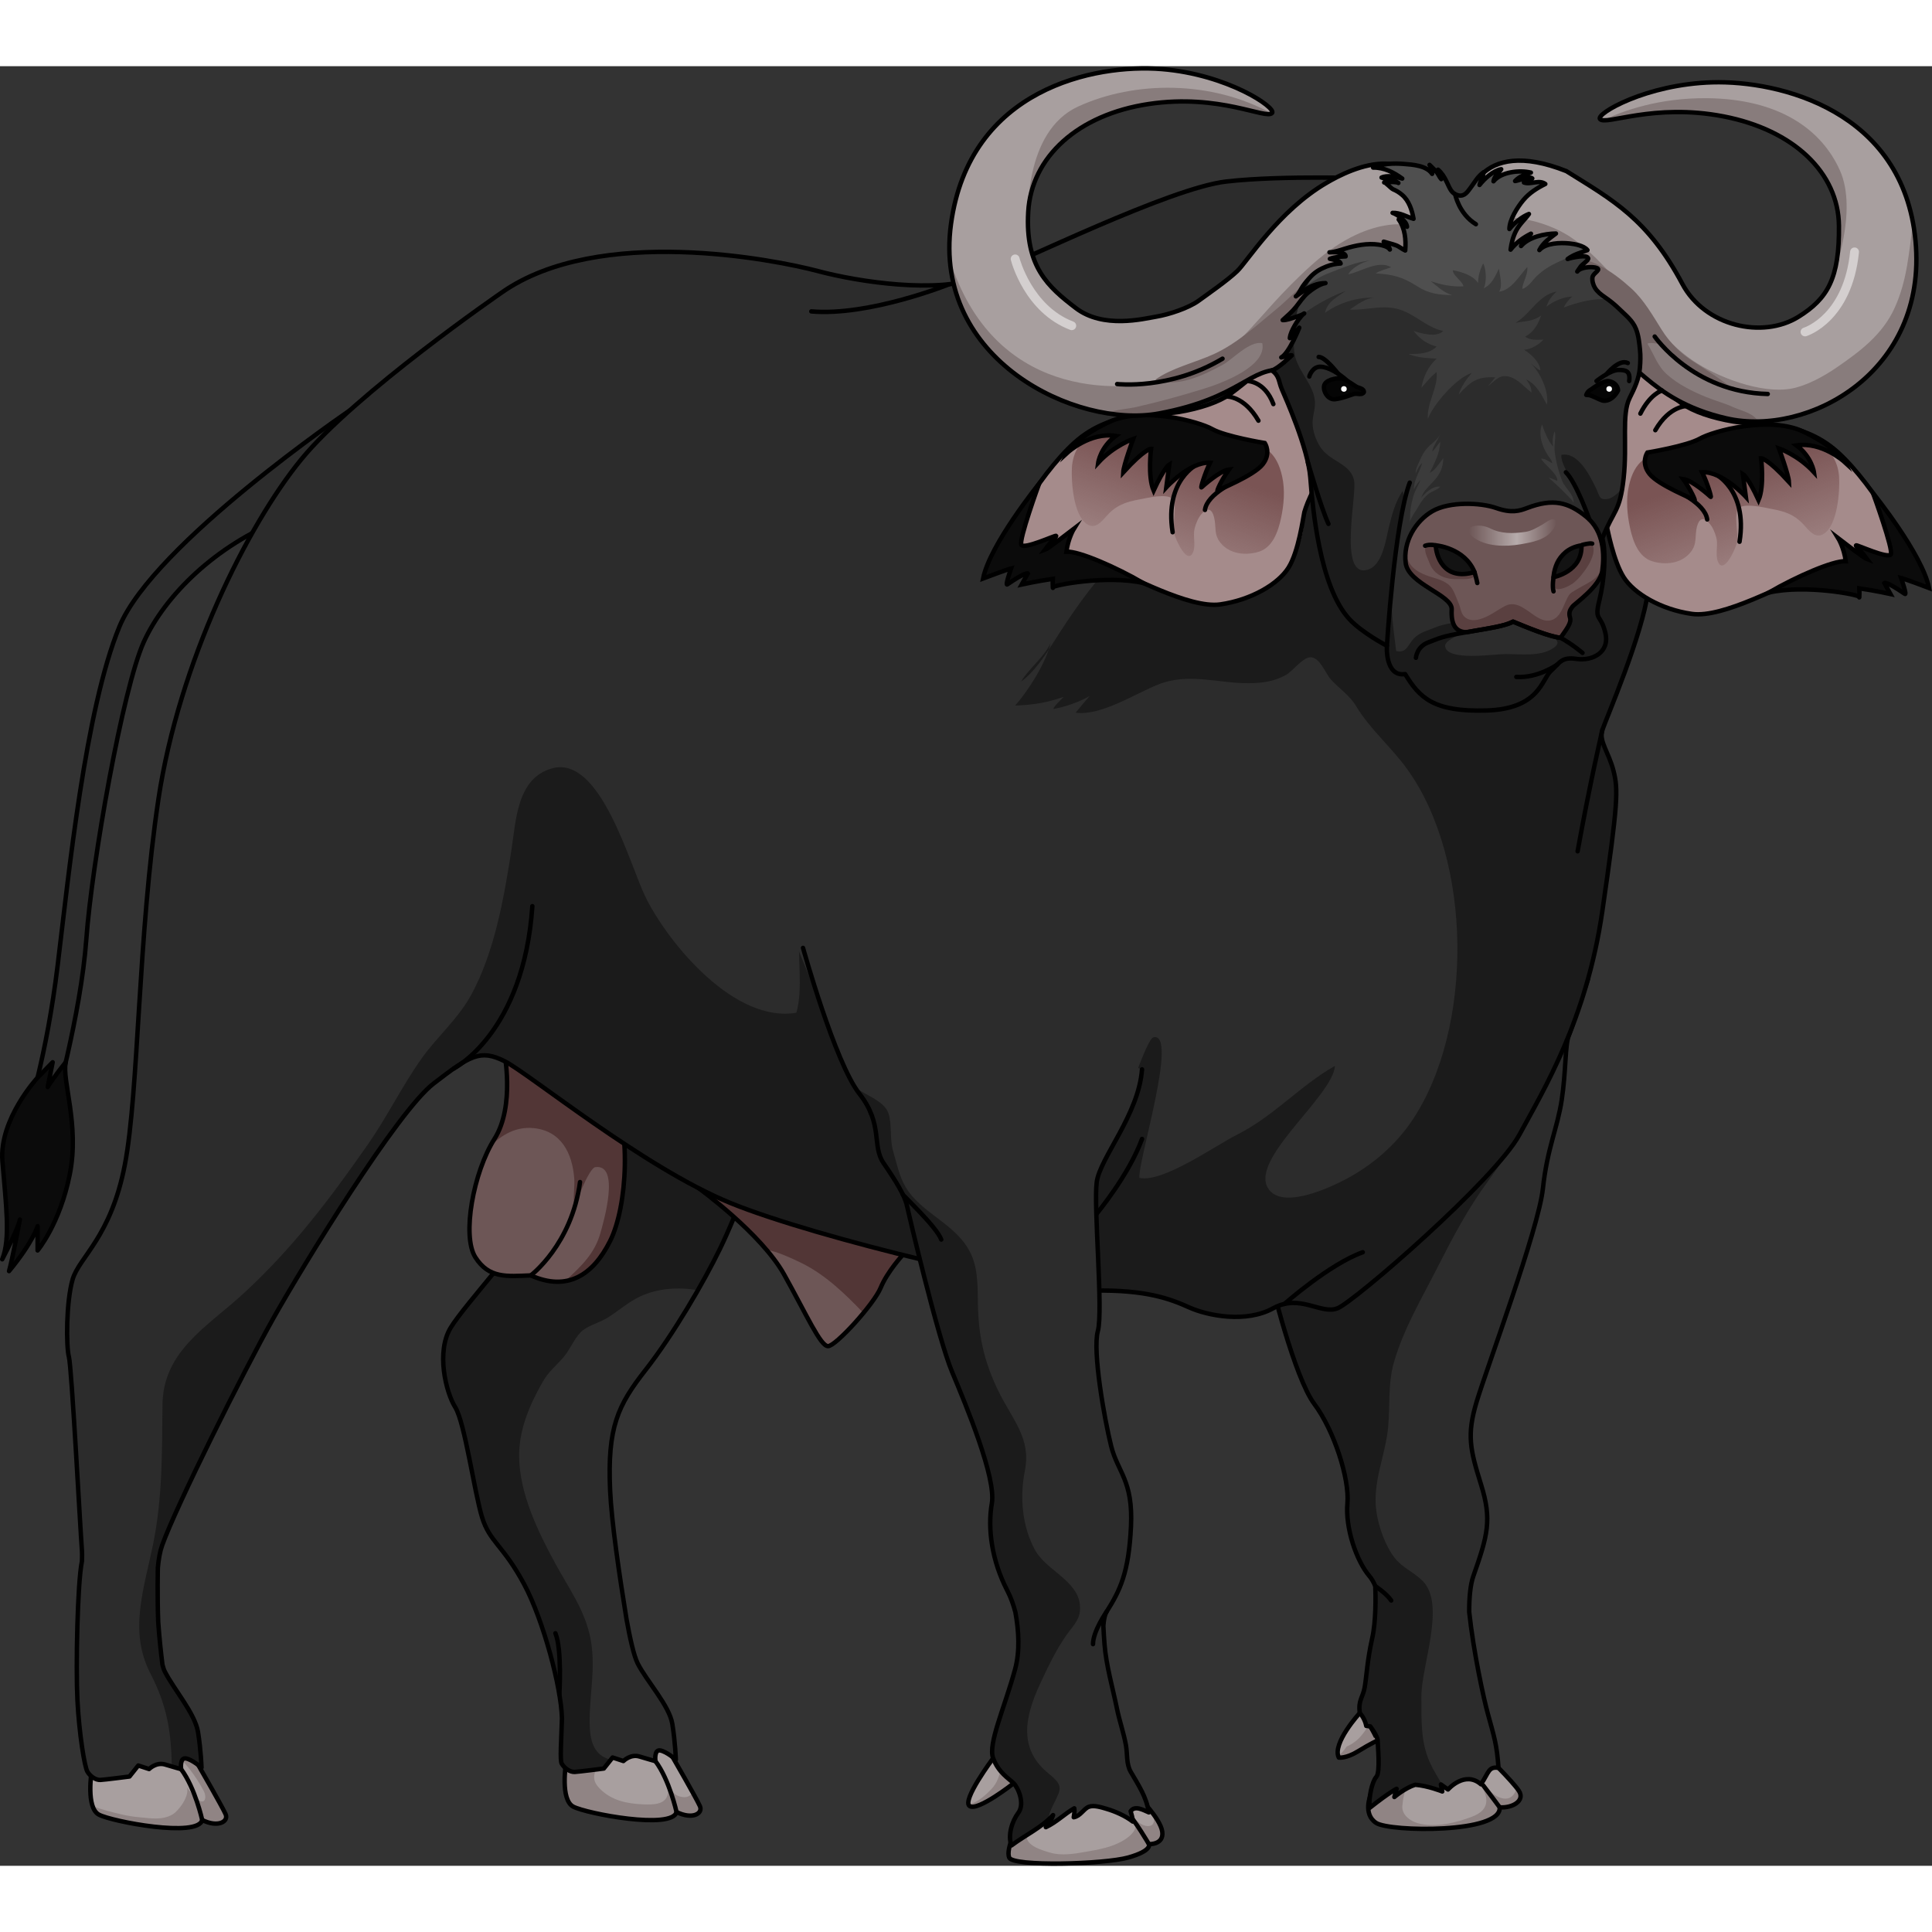 <?xml version="1.0" encoding="utf-8"?>
<!-- Created by: Science Figures, www.sciencefigures.org, Generator: Science Figures Editor -->
<!DOCTYPE svg PUBLIC "-//W3C//DTD SVG 1.1//EN" "http://www.w3.org/Graphics/SVG/1.1/DTD/svg11.dtd">
<svg version="1.1" id="Layer_1" xmlns="http://www.w3.org/2000/svg" xmlns:xlink="http://www.w3.org/1999/xlink" 
	 width="800px" height="800px" viewBox="0 0 437.39 407.415" enable-background="new 0 0 437.39 407.415"
	 xml:space="preserve">
<rect x="0" y="0" width="437.39" height="407.415" fill="#333333" stroke="none"/>
<g>
	<path fill="#A89F9F" d="M307.841,372.823c0,0-6.345,6.9-4.742,10.092c0,0,1.612,0.268,4.394-1.447
		c2.781-1.717,4.396-2.424,4.396-2.424S309.935,374.555,307.841,372.823z"/>
	<path fill="#908484" d="M309.938,375.389c-0.183,0.338-0.372,0.672-0.587,0.99c-0.638,0.941-1.338,1.914-2.222,2.645
		c-0.716,0.592-1.466,1.064-2.253,1.389c-0.438,0.645-0.93,1.293-1.504,1.785c-0.131,0.113-0.271,0.207-0.411,0.301
		c0.04,0.141,0.072,0.285,0.138,0.416c0,0,1.612,0.268,4.394-1.447c2.781-1.717,4.396-2.424,4.396-2.424
		S311.074,377.179,309.938,375.389z"/>
	<path fill="none" stroke="#000000" stroke-linecap="round" stroke-linejoin="round" stroke-miterlimit="10" d="M307.841,372.823
		c0,0-6.345,6.9-4.742,10.092c0,0,1.612,0.268,4.394-1.447c2.781-1.717,4.396-2.424,4.396-2.424S309.935,374.555,307.841,372.823z"
		/>
	<path fill="#A89F9F" d="M224.841,383.067c0,0-7.204,9.631-5.313,10.83c1.893,1.201,9.959-5.166,9.959-5.166
		S228.282,386.499,224.841,383.067z"/>
	<path fill="#908484" d="M226.644,384.981c-0.308,1.865-0.799,3.617-2.234,5.107c-1.313,1.363-3.154,3.039-5.139,3.447
		c0.05,0.152,0.129,0.281,0.258,0.361c1.893,1.201,9.959-5.166,9.959-5.166S228.698,387.295,226.644,384.981z"/>
	<path fill="none" stroke="#000000" stroke-linecap="round" stroke-linejoin="round" stroke-miterlimit="10" d="M224.841,383.067
		c0,0-7.204,9.631-5.313,10.83c1.893,1.201,9.959-5.166,9.959-5.166S228.282,386.499,224.841,383.067z"/>
	<path fill="#A89F9F" d="M230.53,398.178c0,0-2.913,5.33-2.051,7.391c0.86,2.061,21.478,1.518,26.973-0.035
		c5.496-1.555,4.647-3.021,4.647-3.021s3.458,0.166,3.022-2.844c-0.434-3.012-5.432-7.91-5.432-7.91l-15.341-3.227L230.53,398.178z"
		/>
	<g>
		<path fill="#908484" d="M256.653,396.452c-0.34-0.721-0.803-1.418-1.163-2.064C255.667,394.997,256.09,395.756,256.653,396.452z"
			/>
		<path fill="#908484" d="M261.087,395.674c0.278,1.16,0.354,2.441-0.723,2.695c-1.315,0.311-2.729-0.707-3.711-1.918
			c0.479,1.018,0.711,2.082,0.039,3.113c-1.055,1.619-3.229,2.689-5.014,3.33c-1.847,0.662-3.874,0.992-5.806,1.342
			c-2.555,0.465-5.546,0.945-8.066,0.215c-1.664-0.482-5.49-1.506-5.358-3.775c0.125-2.152,2.82-4.748,4.614-5.635l-1.117-1.283
			l-5.415,4.42c0,0-2.913,5.33-2.051,7.391c0.86,2.061,21.478,1.518,26.973-0.035c5.496-1.555,4.647-3.021,4.647-3.021
			s3.458,0.166,3.022-2.844C262.952,398.491,262.082,397.024,261.087,395.674z"/>
	</g>
	<path fill="none" stroke="#000000" stroke-linecap="round" stroke-linejoin="round" stroke-miterlimit="10" d="M260.1,402.512
		c0,0-2.919-5.072-5.331-7.736"/>
	<path fill="#A89F9F" d="M310.309,391.34c0,0-1.87,4.361,1.254,6.379c3.126,2.02,28.441,2.404,27.954-3.543
		c2.868,0.215,5.844-1.502,4.329-3.758c-1.516-2.254-7.422-8.012-7.422-8.012l-11.636,2.775L310.309,391.34z"/>
	<path fill="#908484" d="M339.517,394.176c2.868,0.215,5.844-1.502,4.329-3.758c-0.123-0.182-0.283-0.395-0.458-0.617
		c-0.412,1.537-1.508,2.779-3.323,2.318c-1.447-0.369-2.319-1.18-3.262-2.273c-0.618-0.719-2.022-1.625-2.334-2.473
		c0.711,1.826,2.459,4.006,1.927,6.082c-0.518,2.021-2.783,2.754-4.563,3.352c-3.354,1.125-7.438,1.939-10.924,0.939
		c-1.73-0.496-3.589-1.916-3.431-3.863c0.136-1.662,0.504-3.621,1.382-5.059c0.404-0.662,1.005-0.969,1.285-1.668l-9.837,4.184
		c0,0-1.87,4.361,1.254,6.379C314.688,399.739,340.004,400.124,339.517,394.176z"/>
	<path fill="#A89F9F" d="M20.744,386.063c0,0-1.331,8.186,1.644,9.77c2.973,1.586,22.449,5.279,23.389,1.215
		c3.549,1.781,6.037,0.367,5.293-1.324c-0.742-1.695-6.18-11.119-6.18-11.119s-5.209-8.359-6.291-8.451s-8.375,2.1-9.416,2.156
		c-1.041,0.061-6.338,3.164-6.805,3.42C21.911,381.983,20.744,386.063,20.744,386.063"/>
	<g>
		<path fill="#908484" d="M42.302,389.625c-0.068-0.18-0.156-0.35-0.288-0.498C42.092,389.284,42.192,389.454,42.302,389.625z"/>
		<path fill="#908484" d="M45.776,397.047c3.549,1.781,6.037,0.367,5.293-1.324c-0.742-1.695-6.18-11.119-6.18-11.119
			s-4.133-6.629-5.798-8.135c-0.067,0.033-0.136,0.057-0.202,0.094c-0.815,0.443-2.182,1.295-2.051,2.359
			c0.098,0.801,1.077,1.391,1.644,1.873c1.069,0.914,1.977,1.932,2.938,2.961c1.771,1.891,3.52,4.453,4.72,6.756
			c0.711,1.365,0.313,3.154-1.297,1.943c-0.838-0.631-1.915-1.838-2.542-2.83c0.715,1.883-1.825,5.361-3.265,6.178
			c-2.428,1.377-5.028,0.826-7.677,0.602c-2.488-0.211-4.824-0.842-7.238-1.479c-1.061-0.279-2.123-0.625-3.154-1.035
			c0.298,0.869,0.743,1.58,1.42,1.941C25.36,397.418,44.837,401.112,45.776,397.047z"/>
	</g>
	<path fill="none" stroke="#000000" stroke-linecap="round" stroke-linejoin="round" stroke-miterlimit="10" d="M20.744,386.063
		c0,0-1.331,8.186,1.644,9.77c2.973,1.586,22.449,5.279,23.389,1.215c3.549,1.781,6.037,0.367,5.293-1.324
		c-0.742-1.695-6.18-11.119-6.18-11.119s-5.209-8.359-6.291-8.451s-8.375,2.1-9.416,2.156c-1.041,0.061-6.338,3.164-6.805,3.42
		C21.911,381.983,20.744,386.063,20.744,386.063"/>
	<path fill="#A89F9F" d="M128.129,384.252c0,0-1.331,8.184,1.644,9.768c2.973,1.588,22.449,5.281,23.389,1.215
		c3.549,1.783,6.037,0.369,5.293-1.324c-0.742-1.693-6.18-11.119-6.18-11.119s-5.209-8.359-6.291-8.449
		c-1.082-0.094-8.375,2.098-9.416,2.156c-1.041,0.061-6.338,3.162-6.805,3.42C129.296,380.172,128.129,384.252,128.129,384.252"/>
	<path fill="#908484" d="M158.454,393.911c-0.219-0.5-0.851-1.678-1.627-3.084c-0.677,0.906-1.368,1.26-2.804,0.928
		c-1.239-0.287-1.87-1.121-2.427-2.209c-0.161-0.316-0.402-0.686-0.643-1.07c0.204,0.641,0.32,1.309,0.304,2.012
		c-0.074,3.125-3.227,3.123-5.753,3.012c-3.596-0.16-7.063-0.859-9.703-3.545c-1.104-1.125-1.59-2.152-1.105-3.736
		c0.408-1.328,1.692-2.371,2.909-2.941l-6.869-1.719c-0.663,0.291-1.35,0.564-2.037,0.842c-0.317,0.969-0.57,1.854-0.57,1.854
		s-1.331,8.184,1.644,9.768c2.973,1.588,22.449,5.281,23.389,1.215C156.71,397.018,159.198,395.604,158.454,393.911z"/>
	<path fill="none" stroke="#000000" stroke-linecap="round" stroke-linejoin="round" stroke-miterlimit="10" d="M128.129,384.252
		c0,0-1.331,8.184,1.644,9.768c2.973,1.588,22.449,5.281,23.389,1.215c3.549,1.783,6.037,0.369,5.293-1.324
		c-0.742-1.693-6.18-11.119-6.18-11.119s-5.209-8.359-6.291-8.449c-1.082-0.094-8.375,2.098-9.416,2.156
		c-1.041,0.061-6.338,3.162-6.805,3.42C129.296,380.172,128.129,384.252,128.129,384.252"/>
	<path fill="none" stroke="#000000" stroke-linecap="round" stroke-linejoin="round" stroke-miterlimit="10" d="M230.53,398.178
		c0,0-2.913,5.33-2.051,7.391c0.86,2.061,21.478,1.518,26.973-0.035c5.496-1.555,4.647-3.021,4.647-3.021s3.458,0.166,3.022-2.844
		c-0.434-3.012-5.432-7.91-5.432-7.91l-15.341-3.227L230.53,398.178z"/>
	<path fill="#2C2C2C" d="M163.014,267.696c3.679-7.574,9.521-22.289,9.089-28.564l-46.092-13.635c0,0,5.842,18.826,0,28.781
		c-5.844,9.955-20.775,25.969-24.021,31.379s-1.084,14.5,1.08,17.963c2.164,3.462,4.329,19.26,6.061,24.886
		c1.73,5.627,4.76,6.275,9.521,15.148c4.357,8.121,8.413,23.375,8.571,30.383c-0.146,5.118-0.494,9.505-0.054,10.247
		c0.648,1.092,1.908,1.939,2.949,1.881c1.04-0.059,6.58-0.77,6.58-0.77l1.988-2.498l2.449,0.801c0,0,1.619-1.639,3.641-1.021
		c2.019,0.617,3.611,1.047,3.611,1.047s-0.363-2.695,1.096-2.422c1.455,0.271,3.522,2.078,3.522,2.078s-0.115-3.859-0.792-8.063
		c-0.678-4.201-5.832-9.72-7.857-13.742c-0.869-1.727-1.77-5.85-2.517-9.994c-1.661-10.18-3.391-22.055-3.712-29.135
		c-0.65-14.282,1.73-19.26,8.006-27.267C152.41,287.172,159.335,275.27,163.014,267.696z"/>
	<path fill="#1B1B1B" d="M172.103,239.131l-41.339-12.229c-1.114,0.935-2.246,1.989-3.491,3.135
		c-0.031,0.028-0.063,0.058-0.095,0.087c1.336,6.223,2.858,17.295-1.167,24.154c-5.844,9.955-20.775,25.969-24.021,31.379
		s-1.084,14.5,1.08,17.963c2.164,3.462,4.329,19.26,6.061,24.886c1.73,5.627,4.76,6.275,9.521,15.148
		c4.357,8.121,8.413,23.375,8.571,30.383c-0.146,5.118-0.494,9.505-0.054,10.247c0.648,1.092,1.908,1.939,2.949,1.881
		c1.04-0.059,6.58-0.77,6.58-0.77l1.581-1.986c-3.841-0.988-4.78-4.143-4.79-8.66c-0.013-6.113,1.367-11.971,0.288-18.277
		c-1.146-6.699-4.986-11.818-8.129-17.624c-3.917-7.235-8.006-15.675-8.118-24.015c-0.082-6.117,2.385-11.844,5.397-17.078
		c1.215-2.109,2.868-3.494,4.465-5.252c1.543-1.699,2.556-4.401,4.137-5.947c1.491-1.457,4.252-2.087,6.159-3.306
		c2.397-1.532,4.7-3.555,7.28-4.752c3.9-1.811,8.679-2.177,12.894-1.392c0.037,0.008,0.081,0.021,0.119,0.029
		c1.974-3.449,3.714-6.724,5.032-9.439C166.692,260.122,172.535,245.407,172.103,239.131z"/>
	<path fill="none" stroke="#000000" stroke-linecap="round" stroke-linejoin="round" stroke-miterlimit="10" d="M163.014,267.696
		c3.679-7.574,9.521-22.289,9.089-28.564l-46.092-13.635c0,0,5.842,18.826,0,28.781c-5.844,9.955-20.775,25.969-24.021,31.379
		s-1.084,14.5,1.08,17.963c2.164,3.462,4.329,19.26,6.061,24.886c1.73,5.627,4.76,6.275,9.521,15.148
		c4.357,8.121,8.413,23.375,8.571,30.383c-0.146,5.118-0.494,9.505-0.054,10.247c0.648,1.092,1.908,1.939,2.949,1.881
		c1.04-0.059,6.58-0.77,6.58-0.77l1.988-2.498l2.449,0.801c0,0,1.619-1.639,3.641-1.021c2.019,0.617,3.611,1.047,3.611,1.047
		s-0.363-2.695,1.096-2.422c1.455,0.271,3.522,2.078,3.522,2.078s-0.115-3.859-0.792-8.063c-0.678-4.201-5.832-9.72-7.857-13.742
		c-0.869-1.727-1.77-5.85-2.517-9.994c-1.661-10.18-3.391-22.055-3.712-29.135c-0.65-14.282,1.73-19.26,8.006-27.267
		C152.41,287.172,159.335,275.27,163.014,267.696z"/>
	<path fill="#6D5656" d="M114.105,222.899c0,0,2.597,12.436-2.164,19.959c-4.761,7.525-7.417,21.938-4.328,26.785
		c3.089,4.847,7.142,4.328,12.552,4.111c8.223,3.679,14.066,0,17.961-7.791c3.896-7.79,4.979-25.535,0-36.139"/>
	<path fill="#523636" d="M114.105,222.899c0,0,2.597,12.436-2.164,19.959c-0.336,0.531-0.658,1.104-0.972,1.697
		c2.621-2.654,5.878-4.545,9.833-4.147c6.273,0.631,8.754,5.677,9.205,11.399c0.167,2.116-0.504,5.316,0.307,7.107
		c-0.434-0.958,3.083-9.475,4.43-9.665c5.752-0.813,1.893,12.403,1.19,14.899c-1.313,4.664-4.3,7.473-7.711,10.631
		c-0.091,0.085-0.158,0.165-0.241,0.248c4.274-0.714,7.621-4.018,10.144-9.064c3.896-7.79,4.979-25.535,0-36.139L114.105,222.899z"
		/>
	<path fill="none" stroke="#000000" stroke-linecap="round" stroke-linejoin="round" stroke-miterlimit="10" d="M114.105,222.899
		c0,0,2.597,12.436-2.164,19.959c-4.761,7.525-7.417,21.938-4.328,26.785c3.089,4.847,7.142,4.328,12.552,4.111
		c8.223,3.679,14.066,0,17.961-7.791c3.896-7.79,4.979-25.535,0-36.139"/>
	<path fill="#6D5656" d="M158.197,254.025c0,0,14.122,10.208,19.315,19.515c5.193,9.305,8.223,16.23,9.955,16.23
		c1.73,0,10.387-9.522,11.902-13.201c1.514-3.679,5-7.447,5-7.447"/>
	<path fill="#523636" d="M204.37,269.122l-46.173-15.097c0,0,9.032,6.532,15.306,13.908c2.52,0.479,4.916,1.577,7.44,2.765
		c5.669,2.668,10.218,7.055,14.528,11.568c1.801-2.18,3.338-4.338,3.898-5.697C200.884,272.89,204.37,269.122,204.37,269.122z"/>
	<path fill="none" stroke="#000000" stroke-linecap="round" stroke-linejoin="round" stroke-miterlimit="10" d="M158.197,254.025
		c0,0,14.122,10.208,19.315,19.515c5.193,9.305,8.223,16.23,9.955,16.23c1.73,0,10.387-9.522,11.902-13.201
		c1.514-3.679,5-7.447,5-7.447"/>
	<path fill="none" stroke="#000000" stroke-linecap="round" stroke-linejoin="round" stroke-miterlimit="10" d="M153.161,395.235
		c0,0-1.584-7.242-4.773-11.512"/>
	<path fill="none" stroke="#000000" stroke-linecap="round" stroke-linejoin="round" stroke-miterlimit="10" d="M310.309,391.34
		c0,0-1.87,4.361,1.254,6.379c3.126,2.02,28.441,2.404,27.954-3.543c2.868,0.215,5.844-1.502,4.329-3.758
		c-1.516-2.254-7.422-8.012-7.422-8.012l-11.636,2.775L310.309,391.34z"/>
	<path fill="#2C2C2C" d="M287.546,273.608c0,1,5.5,23.25,10,29.25s8,17,7.5,22.5c-0.5,5.501,2,13.001,5,16.501
		c0.508,0.593,0.939,1.36,1.31,2.236c0.089,2.467,0.163,7.966-0.701,11.809c-1.144,5.09-1.287,8.821-1.707,11.146
		c-0.421,2.324-1.49,2.832-1.106,5.773c0,0,1.139,1.139,1.47,2.926c0.911,0.1,0.911,0.1,0.911,0.1s1.67,2.223,1.666,3.195
		c-0.003,0.975,0.669,7.178-0.309,8.246s-1.78,4.852-1.51,7.02c4.593-3.633,6.115-4.32,6.115-4.32l-0.514,1.855
		c0,0,2.332-2.018,4.717-2.779c2.868,0.217,6.13,1.523,6.13,1.523l-0.313-1.594l1.606,1.146c0,0,3.82-4.357,7.467-1.176
		c1.81-2.693,1.687-4.074,3.971-3.723c-0.377-5.266-0.942-6.91-2.393-12.18c-0.938-3.403-3.245-13.852-4.241-23.109
		c-0.008-3.3,0.252-6.158,0.932-8.095c3.25-9.25,4.25-12.751,1.75-20.751s-3.25-11.25-1-18.75s14-39,15-48.25s3.25-13.5,4.25-20
		s0.746-12.459,1.61-14.657s4.392-12.911,4.392-12.911L287.546,273.608z"/>
	<path fill="#1B1B1B" d="M297.546,302.858c4.5,6,8,17,7.5,22.5c-0.5,5.501,2,13.001,5,16.501c0.508,0.593,0.939,1.36,1.31,2.236
		c0.089,2.467,0.163,7.966-0.701,11.809c-1.144,5.09-1.287,8.821-1.707,11.146c-0.421,2.324-1.49,2.832-1.106,5.773
		c0,0,1.139,1.139,1.47,2.926c0.911,0.1,0.911,0.1,0.911,0.1s1.67,2.223,1.666,3.195c-0.003,0.975,0.669,7.178-0.309,8.246
		s-1.78,4.852-1.51,7.02c4.593-3.633,6.115-4.32,6.115-4.32l-0.514,1.855c0,0,2.332-2.018,4.717-2.779
		c2.868,0.217,6.13,1.523,6.13,1.523l-0.313-1.594l0.455,0.324c-1.033-1.783-2.167-3.545-2.992-5.387
		c-2.103-4.691-1.862-9.9-1.876-14.915c-0.019-6.854,5.563-20.72,0.326-26.053c-1.976-2.013-4.547-2.966-6.308-5.173
		c-2.123-2.662-3.696-7.056-4.195-10.488c-0.976-6.699,1.99-12.584,2.63-19.018c0.49-4.928-0.074-9.985,1.32-14.821
		c2.203-7.638,6.184-14.284,9.757-21.304c3.561-6.995,6.953-13.485,11.617-19.822c4.961-6.74,10.935-16.018,11.003-24.623
		c-7.677,4.299-14.415,13.404-20.578,19.609c-8.466,8.525-14.962,17.057-26.525,21.385c-3.776,1.414-8.606,2.848-13.095,4.715
		l-0.197,0.184C287.546,274.608,293.046,296.858,297.546,302.858z"/>
	<path fill="none" stroke="#000000" stroke-linecap="round" stroke-linejoin="round" stroke-miterlimit="10" d="M287.546,273.608
		c0,1,5.5,23.25,10,29.25s8,17,7.5,22.5c-0.5,5.501,2,13.001,5,16.501c0.508,0.593,0.939,1.36,1.31,2.236
		c0.089,2.467,0.163,7.966-0.701,11.809c-1.144,5.09-1.287,8.821-1.707,11.146c-0.421,2.324-1.49,2.832-1.106,5.773
		c0,0,1.139,1.139,1.47,2.926c0.911,0.1,0.911,0.1,0.911,0.1s1.67,2.223,1.666,3.195c-0.003,0.975,0.669,7.178-0.309,8.246
		s-1.78,4.852-1.51,7.02c4.593-3.633,6.115-4.32,6.115-4.32l-0.514,1.855c0,0,2.332-2.018,4.717-2.779
		c2.868,0.217,6.13,1.523,6.13,1.523l-0.313-1.594l1.606,1.146c0,0,3.82-4.357,7.467-1.176c1.81-2.693,1.687-4.074,3.971-3.723
		c-0.377-5.266-0.942-6.91-2.393-12.18c-0.938-3.403-3.245-13.852-4.241-23.109c-0.008-3.3,0.252-6.158,0.932-8.095
		c3.25-9.25,4.25-12.751,1.75-20.751s-3.25-11.25-1-18.75s14-39,15-48.25s3.25-13.5,4.25-20s0.746-12.459,1.61-14.657
		s4.392-12.911,4.392-12.911L287.546,273.608z"/>
	<path fill="none" stroke="#000000" stroke-linecap="round" stroke-linejoin="round" stroke-miterlimit="10" d="M339.517,394.176
		c0,0-2.368-3.199-3.701-4.928"/>
	<path fill="#2C2C2C" d="M79.126,77.977c0,0-44.33,30.132-52.08,48.882s-11.5,56.25-14,76.75c-2.5,20.5-6.75,33.488-6.75,33.488
		h5.63c0,0,6.37-22.238,7.62-39.488c1.25-17.25,8.25-56.75,13-67.25s16.32-21.907,31.25-27.75"/>
	<path fill="none" stroke="#000000" stroke-linecap="round" stroke-linejoin="round" stroke-miterlimit="10" d="M79.126,77.977
		c0,0-44.33,30.132-52.08,48.882s-11.5,56.25-14,76.75c-2.5,20.5-6.75,33.488-6.75,33.488h5.63c0,0,6.37-22.238,7.62-39.488
		c1.25-17.25,8.25-56.75,13-67.25s16.32-21.907,31.25-27.75"/>
	<path fill="#2C2C2C" d="M373.111,118.812c1.267-9.925-0.423-13.092-0.845-16.682s-2.957-16.894-3.59-20.906
		s-16.683-43.291-17.949-44.347c-1.268-1.056-39.487-11.45-39.487-11.45s-20.718-0.8-33.6,0.678
		c-12.881,1.478-46.436,18.167-55.938,21.756c-9.502,3.59-27.029,1.056-36.531-1.478c-9.504-2.534-49.627-10.559-71.589,4.857
		c0,0-33.155,22.807-45.403,37.8s-27.662,46.036-32.309,76.867s-4.436,66.309-7.604,82.779
		c-3.167,16.471-10.348,20.906-11.825,25.975c-1.478,5.067-1.479,15.203-0.845,17.526s2.533,38.434,2.956,43.924
		c0.065,0.848-0.005,2.362-0.005,2.362c-1.014,4.947-1.406,23.861-1.02,31.443c0.39,7.582,1.609,15.088,2.256,16.18
		c0.648,1.092,1.908,1.939,2.949,1.881c1.04-0.059,6.58-0.771,6.58-0.771l1.988-2.496l2.449,0.801c0,0,1.619-1.639,3.641-1.021
		c2.019,0.615,3.611,1.047,3.611,1.047s-0.363-2.695,1.096-2.424c1.455,0.271,3.522,2.078,3.522,2.078s-0.115-3.857-0.792-8.061
		c-0.678-4.203-5.518-9.721-7.543-13.743c-0.193-0.384-0.363-0.911-0.514-1.546c-0.348-2.789-0.711-6.15-0.953-9.607
		c-0.229-6.066-0.083-12.201-0.08-12.334c0.181-1.965,0.49-3.701,0.975-5.056c3.168-8.868,18.371-39.277,25.129-51.313
		c6.758-12.037,28.086-46.88,36.322-53.215c8.234-6.336,10.559-7.814,16.049-5.068c5.49,2.745,31.464,24.072,51.104,32.096
		c19.639,8.025,70.531,20.063,82.356,19.851s17.315,1.899,21.539,3.801s12.882,3.589,19.006,0.21s10.77,1.479,14.571,0
		c3.801-1.478,35.688-29.142,41.179-39.277c5.49-10.137,15.205-25.975,18.795-50.682s3.591-27.452,2.534-31.676
		s-3.379-6.757-2.534-9.292S371.845,128.736,373.111,118.812z"/>
	<g>
		<path fill="#1B1B1B" d="M339.212,56.117c-8.02,0.438-14.399,2.722-20.107,7.737c-8.104,7.118-16.652,11.462-25.481,17.732
			c-7.876,5.594-13.507,12.484-22.082,17.366c-6.825,3.885-14.092,7.694-19.529,13.388c-5.236,5.482-9.502,11.773-13.555,18.153
			c-1.888,2.973-4.411,6.796-7.315,8.834c1.831-3.038,5.319-5.586,6.728-8.787c-1.124,4.606-4.911,10.63-8.049,14.212
			c4.057-0.157,7.177-0.642,10.964-1.968c-0.779,0.929-1.832,1.675-2.358,2.744c2.816-0.487,5.731-1.537,8.285-2.947
			c-1.107,1.215-2.129,2.498-3.198,3.778c5.718,0.782,13.465-4.305,18.721-6.393c6.8-2.701,13.353-0.284,20.271-0.28
			c3.108,0.001,6.038-0.364,8.737-1.942c1.469-0.858,3.862-4.104,5.591-3.934c2.073,0.204,3.261,3.709,4.491,5.056
			c1.969,2.155,4.144,3.463,5.689,6.019c3.195,5.284,7.908,9.19,11.536,14.214c14.891,20.625,15.113,58.878,1.084,79.664
			c-3.711,5.498-8.88,9.959-14.766,13.113c-3.351,1.795-13.748,6.755-17.351,2.734c-5.751-6.418,14.186-21.168,14.707-28.294
			c-7.726,4.343-13.923,11.45-22.132,15.564c-5.014,2.513-16.83,10.962-22.146,9.792c-0.404-3.58,8.97-33.289,3.139-31.804
			c-1.479,0.377-6.258,15.126-7.438,17.253c-2.095,3.78-4.924,8.199-6.111,12.438c-2.442,8.717,1.022,18.698,0.573,27.629
			c11.517-0.15,16.934,1.927,21.104,3.804c4.224,1.901,12.882,3.589,19.006,0.21s10.77,1.479,14.571,0
			c3.801-1.478,35.688-29.142,41.179-39.277c5.49-10.137,15.205-25.975,18.795-50.682s3.591-27.452,2.534-31.676
			s-3.379-6.757-2.534-9.292s9.081-21.541,10.348-31.466s-0.423-13.092-0.845-16.682s-2.957-16.894-3.59-20.906
			c-0.34-2.156-5.133-14.498-9.691-25.62C352.339,55.314,345.577,55.77,339.212,56.117z"/>
		<path fill="#1B1B1B" d="M208.07,270.03c-0.341-0.082-1.295-6.318-1.474-7.024c-0.629-2.493-1.413-4.92-2.22-7.354
			c-1.171-3.533-4.143-5.848-5.387-9.234c-0.9-2.453-0.21-5.477-0.188-8.033c0.01-1.041,0.192-2.32-0.171-3.276
			c-1.89-4.974-7.411-7.474-9.291-12.561c-2.738-7.413-5.35-14.825-8.449-22.103c0.072,4.515,0.599,9.562-0.596,13.842
			c-13.974,2.396-28.77-15.484-34.026-25.929c-3.688-7.328-10.21-32.49-21.296-29.392c-7.942,2.219-8.141,11.731-9.199,18.542
			c-1.667,10.737-3.818,23.047-9.063,32.672c-3.048,5.592-7.71,9.455-11.272,14.482c-4.47,6.31-7.782,13.188-12.188,19.493
			c-8.627,12.343-16.892,23.339-28.044,33.622c-8.216,7.576-18.314,13.033-18.423,25.334c-0.094,10.61-0.01,20.857-2.035,31.035
			c-2.102,10.563-5.709,20.041-0.675,29.773c3.877,7.496,4.67,13.442,4.833,21.02c1.242,0.365,2.096,0.596,2.096,0.596
			s-0.363-2.695,1.096-2.424c1.455,0.271,3.522,2.078,3.522,2.078s-0.115-3.857-0.792-8.061c-0.678-4.203-5.518-9.721-7.543-13.743
			c-0.193-0.384-0.363-0.911-0.514-1.546c-0.348-2.789-0.711-6.15-0.953-9.607c-0.229-6.066-0.083-12.201-0.08-12.334
			c0.181-1.965,0.49-3.701,0.975-5.056c3.168-8.868,18.371-39.277,25.129-51.313c6.758-12.037,28.086-46.88,36.322-53.215
			c8.234-6.336,10.559-7.814,16.049-5.068c5.49,2.745,31.464,24.072,51.104,32.096C174.871,261.247,191.82,266.099,208.07,270.03z"
			/>
	</g>
	<path fill="none" stroke="#000000" stroke-linecap="round" stroke-linejoin="round" stroke-miterlimit="10" d="M373.111,118.812
		c1.267-9.925-0.423-13.092-0.845-16.682s-2.957-16.894-3.59-20.906s-16.683-43.291-17.949-44.347
		c-1.268-1.056-39.487-11.45-39.487-11.45s-20.718-0.8-33.6,0.678c-12.881,1.478-46.436,18.167-55.938,21.756
		c-9.502,3.59-27.029,1.056-36.531-1.478c-9.504-2.534-49.627-10.559-71.589,4.857c0,0-33.155,22.807-45.403,37.8
		s-27.662,46.036-32.309,76.867s-4.436,66.309-7.604,82.779c-3.167,16.471-10.348,20.906-11.825,25.975
		c-1.478,5.067-1.479,15.203-0.845,17.526s2.533,38.434,2.956,43.924c0.065,0.848-0.005,2.362-0.005,2.362
		c-1.014,4.947-1.406,23.861-1.02,31.443c0.39,7.582,1.609,15.088,2.256,16.18c0.648,1.092,1.908,1.939,2.949,1.881
		c1.04-0.059,6.58-0.771,6.58-0.771l1.988-2.496l2.449,0.801c0,0,1.619-1.639,3.641-1.021c2.019,0.615,3.611,1.047,3.611,1.047
		s-0.363-2.695,1.096-2.424c1.455,0.271,3.522,2.078,3.522,2.078s-0.115-3.857-0.792-8.061c-0.678-4.203-5.518-9.721-7.543-13.743
		c-0.193-0.384-0.363-0.911-0.514-1.546c-0.348-2.789-0.711-6.15-0.953-9.607c-0.229-6.066-0.083-12.201-0.08-12.334
		c0.181-1.965,0.49-3.701,0.975-5.056c3.168-8.868,18.371-39.277,25.129-51.313c6.758-12.037,28.086-46.88,36.322-53.215
		c8.234-6.336,10.559-7.814,16.049-5.068c5.49,2.745,31.464,24.072,51.104,32.096c19.639,8.025,70.531,20.063,82.356,19.851
		s17.315,1.899,21.539,3.801s12.882,3.589,19.006,0.21s10.77,1.479,14.571,0c3.801-1.478,35.688-29.142,41.179-39.277
		c5.49-10.137,15.205-25.975,18.795-50.682s3.591-27.452,2.534-31.676s-3.379-6.757-2.534-9.292S371.845,128.736,373.111,118.812z"
		/>
	<g>
		<g>
			<path fill="#A58B8B" d="M278.563,74.18c-2.6,1.877-6.934,3.31-11.699,4.11c-4.767,0.8-15.166-0.645-23.543,6.866
				c-8.378,7.511-18.777,25.13-14.012,24.77c4.767-0.36,16.9,2.082,21.521,3.605c4.622,1.524,18.344,9.323,25.421,8.313
				c7.077-1.011,13.145-4.635,15.455-8.313c1.794-2.852,3.552-7.433,3.465-10.824c-0.094-3.692,1.906-5.82,4.074-8.799
				c3.303-4.538,8.378-9.906,8.864-15.713c0.372-4.436-2.389-11.475-5.878-14.335c-3.513-2.878-9.729-2.449-12.931,0.714
				C285.836,67.998,282.558,71.294,278.563,74.18z"/>
			
				<linearGradient id="SVGID_1_" gradientUnits="userSpaceOnUse" x1="839.768" y1="90.043" x2="848.446" y2="115.717" gradientTransform="matrix(-1 0 0 1 1108.211 0)">
				<stop  offset="0" style="stop-color:#7A5454"/>
				<stop  offset="1" style="stop-color:#7A5454;stop-opacity:0"/>
			</linearGradient>
			<path fill="url(#SVGID_1_)" d="M290.271,92.879c0.688,3.089,0.389,6.492-0.275,9.532c-0.641,2.934-1.87,6.54-5.007,7.512
				c-3.02,0.936-6.632,0.527-8.688-2.029c-1.568-1.95-0.894-3.601-1.446-5.793c-0.447-1.772-1.408-2.385-2.854-0.718
				c-0.746,0.86-1.246,2.114-1.536,3.209c-0.436,1.646,0.253,3.801-0.313,5.309c-1.252,3.341-4.056-2.73-4.392-4.315
				c-0.346-1.626,0.827-6.405-0.296-7.607c-1.272-1.362-5.928-0.184-7.467,0.095c-3.265,0.59-5.384,1.373-7.566,3.851
				c-1.152,1.308-2.508,2.942-4.325,1.768c-3.099-2.002-3.616-9.673-3.436-12.805c0.383-6.643,6.518-10.575,12.85-9.623
				c6.195,0.931,11.948,4.033,18.067,4.885c2.273,0.316,4.716-0.529,6.983-0.679C286.183,85.099,289.061,87.444,290.271,92.879z"/>
			<path fill="none" stroke="#000000" stroke-linecap="round" stroke-linejoin="round" stroke-miterlimit="10" d="M288.962,65.591
				c0.434-0.078-7.8,6.711-10.399,8.589c-2.6,1.877-6.934,3.31-11.699,4.11c-4.767,0.8-15.166-0.645-23.543,6.866
				c-8.378,7.511-18.777,25.13-14.012,24.77c4.767-0.36,16.9,2.082,21.521,3.605c4.622,1.524,18.344,9.323,25.421,8.313
				c7.077-1.011,13.145-4.635,15.455-8.313c2.312-3.676,3.301-11.271,3.59-12.571c0,0,1.805-6.411,5.439-9.028"/>
			<path fill="none" stroke="#000000" stroke-linecap="round" stroke-linejoin="round" stroke-miterlimit="10" d="M254.735,79.524
				c0,0,5.522-0.185,10.739,2.291s14.232,8.529,19.771,8.336"/>
			<path fill="#0B0B0B" stroke="#000000" stroke-miterlimit="10" d="M235.234,94.532c0,0-11.129,13.759-12.666,21.446
				c5.34-2.023,6.334-2.266,6.334-2.266s-1.484,4.207-0.795,3.56c4.252-2.913,4.576-2.427,4.576-2.427l-1.376,2.495
				c0,0,3.642-0.795,7.04-1.281c-0.08,1.456,0.08,2.427,0,1.941c-0.08-0.485,12.262-2.872,20.494-0.99
				c-6.253-3.623-14.587-7.263-17.419-7.101c0.403-3.075,1.699-5.179,1.699-5.179s-6.069,4.665-6.636,4.841
				c2.104-2.818,2.832-3.114,2.589-3.249c-0.242-0.135-7.201,3.102-7.849,2.05S235.234,94.532,235.234,94.532z"/>
			<path fill="none" stroke="#000000" stroke-linecap="round" stroke-linejoin="round" stroke-miterlimit="10" d="M277.641,74.784
				c0,0,3.977-0.226,7.262,5.47"/>
			<path fill="none" stroke="#000000" stroke-linecap="round" stroke-linejoin="round" stroke-miterlimit="10" d="M282.303,71.269
				c0,0,3.977-0.121,5.979,5.23"/>
			<path fill="none" stroke="#000000" stroke-linecap="round" stroke-linejoin="round" stroke-miterlimit="10" d="M271.162,90.056
				c0,0-7.592,3.553-5.688,15.451"/>
			<path fill="none" stroke="#000000" stroke-linecap="round" stroke-linejoin="round" stroke-miterlimit="10" d="M280.203,93.762
				c0,0-6.943,2.958-7.406,6.699"/>
			<path fill="#0B0B0B" stroke="#000000" stroke-miterlimit="10" d="M286.332,85.31c0,0-8.901-1.456-11.895-3.155
				c-2.994-1.7-15.76-5.207-23.376-1.592c-7.616,3.614-9.315,6.851-9.315,6.851s5.018-4.612,10.843-3.722
				c-3.479,2.589-3.965,6.069-3.965,6.069c3.56-3.884,7.931-5.386,7.931-5.386s-2.186,5.952-2.266,7.571
				c4.936-5.421,6.311-5.34,6.311-5.34s-0.809,6.23,0.566,9.467c2.428-5.26,3.561-5.916,3.561-5.916l-0.688,5.188
				c0,0,5.3-5.825,9.912-5.583c-1.295,2.67-2.186,5.827-1.941,5.583c0.242-0.243,4.207-3.803,6.23-4.046
				c-1.861,2.589-2.832,5.017-2.59,4.774c0.244-0.243,8.139-3.327,10.196-5.916C287.904,87.567,286.332,85.31,286.332,85.31z"/>
		</g>
		<path fill="#A58B8B" d="M370.328,67.744c-0.434-0.078,7.8,6.711,10.399,8.589c2.6,1.877,6.934,3.31,11.699,4.11
			s15.166-0.645,23.543,6.866c8.378,7.511,18.777,25.13,14.012,24.77c-4.767-0.36-16.9,2.082-21.522,3.605
			c-4.622,1.524-18.343,9.323-25.421,8.313c-7.076-1.011-13.144-4.635-15.455-8.313c-2.311-3.676-3.609-10.609-3.898-11.909"/>
		<linearGradient id="SVGID_2_" gradientUnits="userSpaceOnUse" x1="390.588" y1="92.196" x2="399.267" y2="117.87">
			<stop  offset="0" style="stop-color:#7A5454"/>
			<stop  offset="1" style="stop-color:#7A5454;stop-opacity:0"/>
		</linearGradient>
		<path fill="url(#SVGID_2_)" d="M368.761,95.032c-0.688,3.089-0.389,6.492,0.275,9.532c0.641,2.934,1.87,6.54,5.007,7.512
			c3.02,0.936,6.632,0.527,8.688-2.029c1.568-1.95,0.894-3.601,1.446-5.793c0.447-1.772,1.408-2.385,2.854-0.718
			c0.746,0.86,1.246,2.114,1.536,3.209c0.436,1.646-0.253,3.801,0.313,5.309c1.252,3.341,4.056-2.73,4.392-4.315
			c0.346-1.626-0.827-6.405,0.296-7.607c1.272-1.362,5.928-0.184,7.467,0.095c3.265,0.59,5.384,1.373,7.566,3.851
			c1.152,1.308,2.508,2.942,4.325,1.768c3.099-2.002,3.616-9.673,3.436-12.805c-0.383-6.643-6.518-10.575-12.85-9.623
			c-6.195,0.931-11.948,4.033-18.067,4.885c-2.273,0.316-4.716-0.529-6.983-0.679C372.85,87.252,369.972,89.597,368.761,95.032z"/>
		<path fill="none" stroke="#000000" stroke-linecap="round" stroke-linejoin="round" stroke-miterlimit="10" d="M370.328,67.744
			c-0.434-0.078,7.8,6.711,10.399,8.589c2.6,1.877,6.934,3.31,11.699,4.11s15.166-0.645,23.543,6.866
			c8.378,7.511,18.777,25.13,14.012,24.77c-4.767-0.36-16.9,2.082-21.522,3.605c-4.622,1.524-18.343,9.323-25.421,8.313
			c-7.076-1.011-13.144-4.635-15.455-8.313c-2.311-3.676-3.609-10.609-3.898-11.909"/>
		<path fill="#0B0B0B" stroke="#000000" stroke-miterlimit="10" d="M424.055,96.685c0,0,11.13,13.759,12.667,21.446
			c-5.341-2.023-6.333-2.266-6.333-2.266s1.483,4.207,0.794,3.56c-4.252-2.913-4.576-2.427-4.576-2.427l1.376,2.495
			c0,0-3.642-0.795-7.039-1.281c0.08,1.456-0.082,2.427,0,1.941c0.08-0.485-12.263-2.872-20.495-0.99
			c6.253-3.623,14.588-7.263,17.419-7.101c-0.404-3.075-1.698-5.179-1.698-5.179s6.068,4.665,6.635,4.841
			c-2.104-2.818-2.832-3.114-2.59-3.249c0.243-0.135,7.202,3.102,7.85,2.05S424.055,96.685,424.055,96.685z"/>
		<path fill="none" stroke="#000000" stroke-linecap="round" stroke-linejoin="round" stroke-miterlimit="10" d="M388.128,92.209
			c0,0,7.592,3.553,5.688,15.451"/>
		<path fill="none" stroke="#000000" stroke-linecap="round" stroke-linejoin="round" stroke-miterlimit="10" d="M379.087,95.915
			c0,0,6.943,2.958,7.406,6.699"/>
		<path fill="#A89F9F" d="M287.991,10.589c1.009-1.192-10.061-8.742-25.031-9.94c-14.971-1.198-43.475,4.312-47.666,35.092
			c-4.191,30.78,28.385,46.349,47.068,42.876c18.683-3.474,20.599-10.66,28.383-9.821c3.131-4.694,35.325-20.464,34.279-31.969
			c-2.037-22.402-19.521-13.475-24.697-10.428c-10.898,6.347-17.965,17.845-20.24,20c-2.275,2.156-6.467,5.055-8.742,6.708
			c-2.276,1.651-6.707,3.114-9.582,3.592c-2.874,0.479-11.977,2.825-18.205-1.94c-6.227-4.766-11.497-9.317-10.777-21.773
			c0.718-12.456,11.258-22.036,27.306-24.432S286.675,12.147,287.991,10.589z"/>
		<g>
			<path fill="#887C7C" d="M232.78,32.986c0.718-12.456,11.258-22.036,27.306-24.432c15.608-2.33,25.981,3.25,27.75,2.126
				c-13.427-7.438-30.885-7.477-43.781-1.536c-12.221,5.63-11.514,24.609-11.274,28.111
				C232.695,35.942,232.691,34.525,232.78,32.986z"/>
			<path fill="#887C7C" d="M232.832,37.805c-0.013-0.146-0.033-0.282-0.044-0.432c0.021,0.278,0.036,0.441,0.036,0.441
				L232.832,37.805z"/>
		</g>
		<path fill="#887C7C" d="M322.597,43.532l-1.436-7.123c0,0-9.998-4.09-24.086,8.483s-16.9,21.842-30.945,25.767
			c-13.994,3.91-41.349,3.916-51.093-26.801c1.956,25.369,30.363,37.913,47.325,34.76c18.683-3.474,20.599-10.66,28.383-9.821
			C293.299,64.968,315.18,53.772,322.597,43.532z"/>
		<path fill="#736464" d="M306.161,45.12c-7.247-1.083-12.187,5.769-17.1,9.794c-4.498,3.686-8.963,7.849-14.304,10.285
			c-4.094,1.867-9.666,3.169-13.19,5.769c4.967,1.925,10.982-1.054,15.213-3.349c2.378-1.29,6.036-5.481,8.99-4.913
			c1.092,5.33-9.413,9.129-13.126,10.28c-5.315,1.648-10.301,3.024-15.743,4.247c-1.053,0.237-4.261,0.542-6.571,1.283
			c4.285,0.725,8.419,0.773,12.032,0.102c18.683-3.474,20.599-10.66,28.383-9.821c1.86-2.79,13.984-9.491,23.297-16.883
			C312.702,48.495,309.976,45.69,306.161,45.12z"/>
		<path fill="none" stroke="#000000" stroke-linecap="round" stroke-linejoin="round" stroke-miterlimit="10" d="M287.991,10.589
			c1.009-1.192-10.061-8.742-25.031-9.94c-14.971-1.198-43.475,4.312-47.666,35.092c-4.191,30.78,28.385,46.349,47.068,42.876
			c18.683-3.474,20.599-10.66,28.383-9.821c3.131-4.694,35.325-20.464,34.279-31.969c-2.037-22.402-19.521-13.475-24.697-10.428
			c-10.898,6.347-17.965,17.845-20.24,20c-2.275,2.156-6.467,5.055-8.742,6.708c-2.276,1.651-6.707,3.114-9.582,3.592
			c-2.874,0.479-11.977,2.825-18.205-1.94c-6.227-4.766-11.497-9.317-10.777-21.773c0.718-12.456,11.258-22.036,27.306-24.432
			S286.675,12.147,287.991,10.589z"/>
		<path fill="#A89F9F" d="M362.22,11.958c-0.952-1.191,10.456-7.888,25.465-8.308c15.01-0.421,43.223,6.242,45.977,35.936
			c2.752,29.694-24.312,44.375-42.813,40.141c-18.499-4.235-20.835-15.315-28.65-14.89c-3.023-4.836-28.836-18.631-30.332-29.232
			c-0.814-5.781,2.689-19.795,22.738-11.854c10.59,6.61,18.422,10.816,26.279,25.552c5.089,9.541,18.129,12.509,26.29,7.42
			c6.557-4.086,9.286-8.656,9.149-20.625c-0.137-11.969-10.219-21.661-26.136-24.735S363.464,13.515,362.22,11.958z"/>
		<path fill="#887C7C" d="M386.493,7.242c-11.044-0.117-19.319,2.966-23.542,4.987c2.875,0.261,13-3.616,27.236-0.866
			c15.917,3.075,25.999,12.766,26.136,24.735c0.055,4.804-0.361,8.402-1.292,11.27l0.01,0.005c0,0,5.642-14.499,1.512-23.755
			S402.87,7.416,386.493,7.242z"/>
		<path fill="#887C7C" d="M433.661,39.586c-0.13-1.396-0.333-2.725-0.57-4.021c-0.971,6.564-1.222,12.545-4.092,19.011
			c-2.716,6.12-7.831,9.946-13.233,13.659c-2.864,1.968-6.791,4.144-10.26,4.765c-6.842,1.225-16.852-2.633-22.445-6.485
			c-6.234-4.293-10.684-10.616-15.553-16.289c-3.708-4.32-8.124-9.325-13.073-12.242c-6.186-3.646-16.893-5.692-22.316-1.251
			c3.032,10.431,27.162,23.438,30.08,28.105c7.815-0.425,10.151,10.654,28.65,14.89C409.35,83.962,436.413,69.28,433.661,39.586z"/>
		<path fill="#736464" d="M397.946,80.435c-0.106-0.301-0.314-0.611-0.655-0.928c-1.27-1.179-3.403-1.635-4.969-2.35
			c-1.948-0.891-4.004-1.414-5.973-2.22c-3.221-1.317-6.305-2.821-8.921-5.125c-2.169-1.91-2.962-4.513-4.39-6.879
			c-0.349-0.578,2.993-0.033,3.181,0.049c1.288,0.563,2.164,1.583,3.124,2.565c1.071,1.096,2.318,1.956,3.563,2.857
			c2.237,1.624,5.411,3.788,8.24,3.721c-2.51-1.858-5.128-3.565-7.768-5.242c-2.897-1.84-5.38-4.336-7.189-7.218
			c-2.062-3.282-4.008-6.746-6.88-9.366c-3.805-3.471-10.989-8.917-16.29-5.944c-3.155,1.77-3.488,5.637-2.493,8.746
			c0.313,0.98,0.594,1.968,0.867,2.958c5.175,3.78,9.65,6.933,10.805,8.779c7.815-0.425,10.151,10.654,28.65,14.89
			C393.109,80.245,395.499,80.475,397.946,80.435z"/>
		<path fill="none" stroke="#000000" stroke-linecap="round" stroke-linejoin="round" stroke-miterlimit="10" d="M362.22,11.958
			c-0.952-1.191,10.456-7.888,25.465-8.308c15.01-0.421,43.223,6.242,45.977,35.936c2.752,29.694-24.312,44.375-42.813,40.141
			c-18.499-4.235-20.835-15.315-28.65-14.89c-3.023-4.836-28.836-18.631-30.332-29.232c-0.814-5.781,2.689-19.795,22.738-11.854
			c10.59,6.61,18.422,10.816,26.279,25.552c5.089,9.541,18.129,12.509,26.29,7.42c6.557-4.086,9.286-8.656,9.149-20.625
			c-0.137-11.969-10.219-21.661-26.136-24.735S363.464,13.515,362.22,11.958z"/>
		<path fill="#2C2C2C" d="M327.492,26.133c-0.481-0.989-0.996-1.885-1.925-2.707c0.36,0.583,0.875,1.442,0.729,2.145
			c-0.38-0.407-0.622-1.034-0.981-1.501c-0.494-0.64-1.153-1.171-1.672-1.734c0.358,0.602,0.631,1.322,0.581,2.04
			c-1.273-1.903-4.418-2.096-6.466-2.254c-2.31-0.176-4.735-0.088-6.896,0.828c2.521-0.035,4.621,1.066,6.598,2.489
			c-1.294-0.399-3.433-0.826-4.688-0.231c1.188,0.43,2.798,0.428,3.811,1.231c-0.445-0.353-2.646-0.192-3.217-0.119
			c0.341-0.043,1.574,1.355,2,1.537c0.795,0.338,1.415,0.716,2.078,1.285c1.555,1.33,2.221,3.443,2.571,5.404
			c-1.56-0.444-3.05-1.416-4.747-1.342c1.141,0.379,3.161,1.83,3.273,3.149c-0.512-0.647-1.157-1.252-1.882-1.655
			c1.449,2.018,1.676,4.622,1.475,7.025c-0.729-0.315-1.322-0.895-2.122-1.188c-0.905-0.333-1.844-0.521-2.75-0.815
			c0.504,0.469,1.269,1.097,1.393,1.786c-0.438-0.681-1.734-0.99-2.512-1.106c-2.531-0.377-5.24,0.156-7.678,0.917
			c-1.025,0.319-2.428,0.8-3.477,0.817c0.775-0.013,3.698-0.176,3.66,0.926c-1.183,0.058-2.459,0.121-3.572,0.547
			c0.624,0.174,2.236,0.317,2.434,1.06c-1.106,0.043-2.17,0.276-3.211,0.682c-1.322,0.515-2.48,1.188-3.466,2.193
			c-0.69,0.705-1.308,1.446-1.878,2.251c-0.439,0.62-0.956,1.891-1.579,2.312c1.378-0.93,2.479-1.921,4.097-2.52
			c0.881-0.327,1.684-0.468,2.609-0.479c-1.277,0.167-3.029,1.395-3.999,2.213c-1.044,0.883-1.806,2.076-2.644,3.137
			c-0.932,1.177-1.987,2.054-3.051,3.026c0.87,0.06,2.157-0.447,2.999-0.725c0.636-0.209,1.347-0.414,1.875-0.788
			c-0.753,0.533-1.7,1.934-2.146,2.745c-0.479,0.873-1.013,1.854-1.105,2.857c0.763-0.723,1.454-1.57,2.137-2.376
			c0,0-2.258,5.735-4.076,6.734c2.482-0.676,2.396-0.472,2.396-0.472s-3.183,3.088-4.532,3.399c1.793,1.334,1.477,2.44,2.266,4.281
			c0.789,1.842,5.93,13.308,6.445,20.005c0.515,6.698,2.061,24.558,8.758,31.943c2.862,3.155,8.58,6.127,8.58,6.127
			s-0.482,7.074,4.129,6.41c3.264,5.324,6.354,8.586,18.376,8.243c12.021-0.343,12.536-7.041,14.597-8.931
			c2.061-1.889,2.404-3.263,5.84-2.748c3.434,0.516,7.557-1.374,6.525-5.839c-1.03-4.465-2.576-2.576-1.373-7.385
			c1.201-4.809,1.545-10.991,0.686-14.082c2.576-6.526,3.951-5.839,4.809-13.567c0.86-7.728-0.515-14.425,1.375-18.204
			c1.105-2.211,2.115-4.351,2.315-6.833c0.112-1.389,0.16-2.691,0.017-4.08c-0.165-1.6-0.305-3.177-0.9-4.69
			c-0.762-1.935-2.305-3.09-3.746-4.499c-1.076-1.052-2.135-1.903-3.37-2.752c-0.832-0.572-1.642-1.2-2.181-2.075
			c-0.392-0.637-0.686-1.654-0.555-2.415c0.177-1.033,2.389-1.794,0.605-2.189c-1.037-0.229-3.369-0.046-4.055,0.909
			c0.263-0.366,0.504-0.751,0.762-1.118c0.286-0.404,1.648-1.366,1.709-1.718c0.211-1.24-4.119-0.225-4.653,0.007
			c1.45-1.08,2.85-1.386,4.494-2.019c-0.796-1.021-2.923-1.395-4.11-1.512c-1.98-0.196-5.313-0.135-6.781,1.506
			c0.822-1.644,2.301-2.647,3.754-3.751c-2.543,0.025-6.153,0.781-7.904,2.837c0.254-1.034,1.52-2.077,2.25-2.801
			c-1.677,0.822-3.475,2.115-4.617,3.618c0.201-1.529,0.549-2.924,1.268-4.308c0.77-1.483,1.934-2.449,2.889-3.769
			c-1.551,0.583-3.397,2.088-4.422,3.407c-0.002-2.079,1.834-4.971,3.123-6.515c1.395-1.67,3.127-2.752,5.008-3.685
			c-1.443-1.056-3.372,0.235-4.842-0.333c0.588-0.289,1.42-0.483,1.888-0.925c-0.61-0.61-3.05,0.511-3.892,0.596
			c1.046-1.153,2.277-1.379,3.58-1.914c-2.54-0.618-6.699-0.2-8.471,1.97c0.193-1.204,1.123-1.783,1.748-2.739
			c-1.85,0.357-3.791,2.144-4.91,3.574c0.227-0.953,0.842-1.915,0.918-2.879c-1.307,0.936-1.914,2.12-2.854,3.387
			c-0.748,1.01-1.42,2.111-2.759,1.86c-1.134-0.214-1.688-0.888-2.187-1.918C327.865,26.924,327.681,26.521,327.492,26.133z"/>
		<path fill="#3B3B3B" d="M361.083,50.18c-0.392-0.637-0.686-1.654-0.555-2.415c0.177-1.033,2.389-1.794,0.605-2.189
			c-1.037-0.229-3.369-0.046-4.055,0.909c0.263-0.366,0.504-0.751,0.762-1.118c0.286-0.404,1.648-1.366,1.709-1.718
			c0.211-1.24-4.119-0.225-4.653,0.007c1.45-1.08,2.85-1.386,4.494-2.019c-0.796-1.021-2.923-1.395-4.11-1.512
			c-1.98-0.196-5.313-0.135-6.781,1.506c0.822-1.644,2.301-2.647,3.754-3.751c-2.543,0.025-6.153,0.781-7.904,2.837
			c0.254-1.034,1.52-2.077,2.25-2.801c-1.677,0.822-3.475,2.115-4.617,3.618c0.201-1.529,0.549-2.924,1.268-4.308
			c0.77-1.483,1.934-2.449,2.889-3.769c-1.551,0.583-3.397,2.088-4.422,3.407c-0.002-2.079,1.834-4.971,3.123-6.515
			c1.395-1.67,3.127-2.752,5.008-3.685c-1.443-1.056-3.372,0.235-4.842-0.333c0.588-0.289,1.42-0.483,1.888-0.925
			c-0.61-0.61-3.05,0.511-3.892,0.596c1.046-1.153,2.277-1.379,3.58-1.914c-2.54-0.618-6.699-0.2-8.471,1.97
			c0.193-1.204,1.123-1.783,1.748-2.739c-1.85,0.357-3.791,2.144-4.91,3.574c0.227-0.953,0.842-1.915,0.918-2.879
			c-1.307,0.936-1.914,2.12-2.854,3.387c-0.748,1.01-1.42,2.111-2.759,1.86c-1.134-0.214-1.688-0.888-2.187-1.918
			c-0.202-0.418-0.387-0.821-0.575-1.21c-0.481-0.989-0.996-1.885-1.925-2.707c0.36,0.583,0.875,1.442,0.729,2.145
			c-0.38-0.407-0.622-1.034-0.981-1.501c-0.494-0.64-1.153-1.171-1.672-1.734c0.358,0.602,0.631,1.322,0.581,2.04
			c-1.273-1.903-4.418-2.096-6.466-2.254c-2.31-0.176-4.735-0.088-6.896,0.828c2.521-0.035,4.621,1.066,6.598,2.489
			c-1.294-0.399-3.433-0.826-4.688-0.231c1.188,0.43,2.798,0.428,3.811,1.231c-0.445-0.353-2.646-0.192-3.217-0.119
			c0.341-0.043,1.574,1.355,2,1.537c0.795,0.338,1.415,0.716,2.078,1.285c1.555,1.33,2.221,3.443,2.571,5.404
			c-1.56-0.444-3.05-1.416-4.747-1.342c1.141,0.379,3.161,1.83,3.273,3.149c-0.512-0.647-1.157-1.252-1.882-1.655
			c1.449,2.018,1.676,4.622,1.475,7.025c-0.729-0.315-1.322-0.895-2.122-1.188c-0.905-0.333-1.844-0.521-2.75-0.815
			c0.504,0.469,1.269,1.097,1.393,1.786c-0.438-0.681-1.734-0.99-2.512-1.106c-2.531-0.377-5.24,0.156-7.678,0.917
			c-1.025,0.319-2.428,0.8-3.477,0.817c0.775-0.013,3.698-0.176,3.66,0.926c-1.183,0.058-2.459,0.121-3.572,0.547
			c0.624,0.174,2.236,0.317,2.434,1.06c-1.106,0.043-2.17,0.276-3.211,0.682c-1.322,0.515-2.48,1.188-3.466,2.193
			c-0.69,0.705-1.308,1.446-1.878,2.251c-0.439,0.62-0.956,1.891-1.579,2.312c1.378-0.93,2.479-1.921,4.097-2.52
			c0.881-0.327,1.684-0.468,2.609-0.479c-1.277,0.167-3.029,1.395-3.999,2.213c-1.044,0.883-1.806,2.076-2.644,3.137
			c-0.705,0.89-1.48,1.609-2.277,2.327l-0.021,0.642c0.761-0.134,1.624-0.462,2.246-0.668c0.571-0.188,1.196-0.379,1.702-0.686
			c3.185-2.427,7.416-4.463,9.6-5.192c-1.965,1.379-4.184,2.407-4.715,4.948c3.137-2.251,7.349-3.563,11.221-3.423
			c-1.964,0.056-4.02,1.614-5.604,2.698c4.329,0.201,7.869-1.44,12.167,0.308c3.184,1.295,5.512,3.789,8.987,4.542
			c-1.591,1.563-4.924,0.532-6.705-0.004c1.302,1.74,3.062,2.976,5.205,3.512c-1.625,1.681-4.096,1.71-6.405,1.681
			c2.222,0.902,4.072,0.908,6.405,1.063c-1.908,1.764-3.042,4.094-3.442,6.61c1.022-1.235,2.134-2.518,3.423-3.585
			c0.446,3.333-2.264,7.059-1.966,10.6c1.258-3.313,6.438-9.251,9.924-10.393c-1.191,1.444-2.421,3.094-2.942,4.892
			c2.75-3.008,4.212-4.092,8.254-3.887c-0.405,0.597-1.398,1.688-1.697,2.048c2.025-1.569,2.757-2.812,5.029-2.148
			c1.92,0.562,3.381,2.397,4.888,3.537c0.056-1.157-0.551-2.063-1.181-2.942c2.37,1.083,3.533,3.6,4.674,5.699
			c0.524-3.021-1.527-7.335-3.674-9.394c0.734,0.587,1.459,1.297,2.186,1.63c-0.076-1.882-2.192-3.795-3.686-4.662
			c1.617-0.135,3.296-1.117,4.393-2.318c-1.389,0.067-3.166,0.173-4.137-0.676c1.95-1,2.91-2.798,3.617-4.786
			c-1.916,1.423-3.727,1.262-5.818,1.673c3.39-1.969,5.241-6.364,9.345-7.093c-1.064,0.912-1.916,2.064-2.324,3.43
			c1.658-1.27,3.748-2.181,5.817-2.299c-0.772,0.733-1.479,1.525-1.887,2.488c3.363-1.255,6.761-2.106,9.944-1.855
			c-0.236-0.173-0.474-0.345-0.723-0.516C362.432,51.683,361.622,51.055,361.083,50.18z"/>
		<path fill="#4F4F4F" d="M345.774,45.45c0.161,1.879-1.009,3.25-1.147,4.976c1.396-0.396,2.308-1.991,3.323-2.955
			c1.369-1.299,2.924-2.267,4.632-3.063c1.045-0.487,2.161-0.998,3.309-1.384c1.111-0.604,2.232-0.9,3.5-1.388
			c-0.796-1.021-2.923-1.395-4.11-1.512c-1.98-0.196-5.313-0.135-6.781,1.506c0.822-1.644,2.301-2.647,3.754-3.751
			c-2.543,0.025-6.153,0.781-7.904,2.837c0.254-1.034,1.52-2.077,2.25-2.801c-1.677,0.822-3.475,2.115-4.617,3.618
			c0.201-1.529,0.549-2.924,1.268-4.308c0.77-1.483,1.934-2.449,2.889-3.769c-1.551,0.583-3.397,2.088-4.422,3.407
			c-0.002-2.079,1.834-4.971,3.123-6.515c1.395-1.67,3.127-2.752,5.008-3.685c-1.443-1.056-3.372,0.235-4.842-0.333
			c0.588-0.289,1.42-0.483,1.888-0.925c-0.61-0.61-3.05,0.511-3.892,0.596c1.046-1.153,2.277-1.379,3.58-1.914
			c-2.54-0.618-6.699-0.2-8.471,1.97c0.193-1.204,1.123-1.783,1.748-2.739c-1.85,0.357-3.791,2.144-4.91,3.574
			c0.227-0.953,0.842-1.915,0.918-2.879c-1.307,0.936-1.914,2.12-2.854,3.387c-0.748,1.01-1.42,2.111-2.759,1.86
			c-1.134-0.214-1.688-0.888-2.187-1.918c-0.202-0.418-0.387-0.821-0.575-1.21c-0.481-0.989-0.996-1.885-1.925-2.707
			c0.36,0.583,0.875,1.442,0.729,2.145c-0.38-0.407-0.622-1.034-0.981-1.501c-0.494-0.64-1.153-1.171-1.672-1.734
			c0.358,0.602,0.631,1.322,0.581,2.04c-1.273-1.903-4.418-2.096-6.466-2.254c-2.31-0.176-4.735-0.088-6.896,0.828
			c2.521-0.035,4.621,1.066,6.598,2.489c-1.294-0.399-3.433-0.826-4.688-0.231c1.188,0.43,2.798,0.428,3.811,1.231
			c-0.445-0.353-2.646-0.192-3.217-0.119c0.341-0.043,1.574,1.355,2,1.537c0.795,0.338,1.415,0.716,2.078,1.285
			c1.555,1.33,2.221,3.443,2.571,5.404c-1.56-0.444-3.05-1.416-4.747-1.342c1.141,0.379,3.161,1.83,3.273,3.149
			c-0.512-0.647-1.157-1.252-1.882-1.655c1.449,2.018,1.676,4.622,1.475,7.025c-0.729-0.315-1.322-0.895-2.122-1.188
			c-0.905-0.333-1.844-0.521-2.75-0.815c0.504,0.469,1.269,1.097,1.393,1.786c-0.438-0.681-1.734-0.99-2.512-1.106
			c-2.531-0.377-5.24,0.156-7.678,0.917c-1.025,0.319-2.428,0.8-3.477,0.817c0.775-0.013,3.698-0.176,3.66,0.926
			c-1.183,0.058-2.459,0.121-3.572,0.547c0.624,0.174,2.236,0.317,2.434,1.06c-1.106,0.043-2.17,0.276-3.211,0.682
			c-1.322,0.515-2.48,1.188-3.466,2.193c-0.69,0.705-1.308,1.446-1.878,2.251c-0.117,0.165-0.239,0.376-0.367,0.605
			c1.275-0.765,4.055-2.716,5.892-3.413c2.941-1.115,6.563-2.769,9.71-2.974c-1.607,0.22-4.197,1.676-4.94,3.099
			c2.835-0.539,6.817-3.337,9.698-1.581c-1.161,0.395-2.489,0.751-3.539,1.383c4.039,0.223,6.154,0.817,9.518,2.961
			c2.524,1.609,4.897,1.921,7.835,1.941c-1.95-0.541-3.319-1.98-4.86-3.139c2.513,0.811,4.775,1.302,7.426,1.158
			c-0.345-1.338-2.32-2.274-2.437-3.652c1.98,0.359,4.624,1.184,5.729,2.891c0.027-1.588,0.43-2.988,1.163-4.413
			c0.723,1.336,0.812,4.235,0.123,5.616c1.879-0.877,2.632-2.81,3.443-4.434c0.197,1.582,0.894,3.712,0.058,5.203
			C342.207,50.673,344.007,47.364,345.774,45.45z"/>
		<g>
			<path fill="#1B1B1B" d="M367.206,95.58c-0.741,0.938-2.071,2.211-3.249,2.397c-2,0.315-1.849-0.856-2.665-2.514
				c-1.345-2.732-4.012-8.214-7.803-7.468c-0.234,1.916,2.129,5.075,2.869,6.987c0.867,2.242,1.814,4.504,2.585,6.779
				c1.197,3.54,2.253,7.276,0.705,10.952c-1.63,3.871-5.45,6.076-7.727,9.431c-1.395,2.055-1.961,3.45-0.88,5.684
				c1.046,2.162,2.66,2.583,0.491,3.991c-2.888,1.874-7.345,1.265-10.77,1.265c-2.498,0-13.192,1.692-13.591-1.753
				c-0.27-2.324,10.11-4.317,7.851-7.024c-0.873-1.046-3.872,1.017-4.785,1.324c-1.746,0.586-3.324,0.612-5.038,1.326
				c-1.871,0.779-3.686,1.143-5.097,2.579c-1.318,1.343-1.654,3.471-4.021,2.858c-0.735-5.774-1.603-12.07-0.744-18.141
				c0.503-3.558,1.388-6.377,1.538-10.082c0.104-2.544,1.504-5.635,0.657-8.016c-1.647,2.546-2.368,5.205-3.121,8.295
				c-0.696,2.857-1.419,8.697-4.928,9.587c-6.425,1.629-2.393-16.487-2.894-19.991c-0.589-4.122-5.493-4.439-7.676-7.833
				c-1.037-1.612-1.752-3.65-1.752-5.481c0-1.764,0.798-3.527,0.461-5.476c-0.655-3.793-4.227-6.659-4.623-10.733
				c-0.081-0.829-0.111-1.681-0.108-2.542c-0.805,1.613-1.871,3.423-2.82,3.944c2.482-0.676,2.396-0.472,2.396-0.472
				s-3.183,3.088-4.532,3.399c1.793,1.334,1.477,2.44,2.266,4.281c0.789,1.842,5.93,13.308,6.445,20.005
				c0.515,6.698,2.061,24.558,8.758,31.943c2.862,3.155,8.58,6.127,8.58,6.127s-0.482,7.074,4.129,6.41
				c3.264,5.324,6.354,8.586,18.376,8.243c12.021-0.343,12.536-7.041,14.597-8.931c2.061-1.889,2.404-3.263,5.84-2.748
				c3.434,0.516,7.557-1.374,6.525-5.839c-1.03-4.465-2.576-2.576-1.373-7.385c1.201-4.809,1.545-10.991,0.686-14.082
				c2.306-5.841,3.647-5.921,4.52-11.411C367.256,95.505,367.234,95.544,367.206,95.58z"/>
			<path fill="#1B1B1B" d="M292.013,61.569c0.32-0.303,0.622-0.636,0.922-0.971c0.033-0.612,0.084-1.225,0.159-1.84
				C292.62,59.619,292.104,60.583,292.013,61.569z"/>
			<path fill="#1B1B1B" d="M301.15,43.624c0.034-0.024,0.069-0.046,0.104-0.07c-0.059,0.02-0.12,0.031-0.177,0.053
				C301.098,43.612,301.128,43.618,301.15,43.624z"/>
			<path fill="#1B1B1B" d="M293.389,56.755c0.008-0.002,0.016-0.005,0.023-0.007c0.233-1.185,0.551-2.354,0.942-3.495
				c-0.306,0.404-0.605,0.811-0.914,1.201c-0.932,1.177-1.987,2.054-3.051,3.026C291.26,57.541,292.547,57.034,293.389,56.755z"/>
			<path fill="#1B1B1B" d="M294.956,49.792c-0.439,0.62-0.956,1.891-1.579,2.312c0.712-0.48,1.353-0.975,2.025-1.425
				c0.711-1.485,1.577-2.869,2.595-4.107c-0.408,0.289-0.801,0.601-1.163,0.97C296.144,48.246,295.526,48.987,294.956,49.792z"/>
		</g>
		<path fill="none" stroke="#000000" stroke-linecap="round" stroke-linejoin="round" stroke-miterlimit="10" d="M327.492,26.133
			c-0.481-0.989-0.996-1.885-1.925-2.707c0.36,0.583,0.875,1.442,0.729,2.145c-0.38-0.407-0.622-1.034-0.981-1.501
			c-0.494-0.64-1.153-1.171-1.672-1.734c0.358,0.602,0.631,1.322,0.581,2.04c-1.273-1.903-4.418-2.096-6.466-2.254
			c-2.31-0.176-4.735-0.088-6.896,0.828c2.521-0.035,4.621,1.066,6.598,2.489c-1.294-0.399-3.433-0.826-4.688-0.231
			c1.188,0.43,2.798,0.428,3.811,1.231c-0.445-0.353-2.646-0.192-3.217-0.119c0.341-0.043,1.574,1.355,2,1.537
			c0.795,0.338,1.415,0.716,2.078,1.285c1.555,1.33,2.221,3.443,2.571,5.404c-1.56-0.444-3.05-1.416-4.747-1.342
			c1.141,0.379,3.161,1.83,3.273,3.149c-0.512-0.647-1.157-1.252-1.882-1.655c1.449,2.018,1.676,4.622,1.475,7.025
			c-0.729-0.315-1.322-0.895-2.122-1.188c-0.905-0.333-1.844-0.521-2.75-0.815c0.504,0.469,1.269,1.097,1.393,1.786
			c-0.438-0.681-1.734-0.99-2.512-1.106c-2.531-0.377-5.24,0.156-7.678,0.917c-1.025,0.319-2.428,0.8-3.477,0.817
			c0.775-0.013,3.698-0.176,3.66,0.926c-1.183,0.058-2.459,0.121-3.572,0.547c0.624,0.174,2.236,0.317,2.434,1.06
			c-1.106,0.043-2.17,0.276-3.211,0.682c-1.322,0.515-2.48,1.188-3.466,2.193c-0.69,0.705-1.308,1.446-1.878,2.251
			c-0.439,0.62-0.956,1.891-1.579,2.312c1.378-0.93,2.479-1.921,4.097-2.52c0.881-0.327,1.684-0.468,2.609-0.479
			c-1.277,0.167-3.029,1.395-3.999,2.213c-1.044,0.883-1.806,2.076-2.644,3.137c-0.932,1.177-1.987,2.054-3.051,3.026
			c0.87,0.06,2.157-0.447,2.999-0.725c0.636-0.209,1.347-0.414,1.875-0.788c-0.753,0.533-1.7,1.934-2.146,2.745
			c-0.479,0.873-1.013,1.854-1.105,2.857c0.763-0.723,1.454-1.57,2.137-2.376c0,0-2.258,5.735-4.076,6.734
			c2.482-0.676,2.396-0.472,2.396-0.472s-3.183,3.088-4.532,3.399c1.793,1.334,1.477,2.44,2.266,4.281
			c0.789,1.842,5.93,13.308,6.445,20.005c0.515,6.698,2.061,24.558,8.758,31.943c2.862,3.155,8.58,6.127,8.58,6.127
			s-0.482,7.074,4.129,6.41c3.264,5.324,6.354,8.586,18.376,8.243c12.021-0.343,12.536-7.041,14.597-8.931
			c2.061-1.889,2.404-3.263,5.84-2.748c3.434,0.516,7.557-1.374,6.525-5.839c-1.03-4.465-2.576-2.576-1.373-7.385
			c1.201-4.809,1.545-10.991,0.686-14.082c2.576-6.526,3.951-5.839,4.809-13.567c0.86-7.728-0.515-14.425,1.375-18.204
			c1.105-2.211,2.115-4.351,2.315-6.833c0.112-1.389,0.16-2.691,0.017-4.08c-0.165-1.6-0.305-3.177-0.9-4.69
			c-0.762-1.935-2.305-3.09-3.746-4.499c-1.076-1.052-2.135-1.903-3.37-2.752c-0.832-0.572-1.642-1.2-2.181-2.075
			c-0.392-0.637-0.686-1.654-0.555-2.415c0.177-1.033,2.389-1.794,0.605-2.189c-1.037-0.229-3.369-0.046-4.055,0.909
			c0.263-0.366,0.504-0.751,0.762-1.118c0.286-0.404,1.648-1.366,1.709-1.718c0.211-1.24-4.119-0.225-4.653,0.007
			c1.45-1.08,2.85-1.386,4.494-2.019c-0.796-1.021-2.923-1.395-4.11-1.512c-1.98-0.196-5.313-0.135-6.781,1.506
			c0.822-1.644,2.301-2.647,3.754-3.751c-2.543,0.025-6.153,0.781-7.904,2.837c0.254-1.034,1.52-2.077,2.25-2.801
			c-1.677,0.822-3.475,2.115-4.617,3.618c0.201-1.529,0.549-2.924,1.268-4.308c0.77-1.483,1.934-2.449,2.889-3.769
			c-1.551,0.583-3.397,2.088-4.422,3.407c-0.002-2.079,1.834-4.971,3.123-6.515c1.395-1.67,3.127-2.752,5.008-3.685
			c-1.443-1.056-3.372,0.235-4.842-0.333c0.588-0.289,1.42-0.483,1.888-0.925c-0.61-0.61-3.05,0.511-3.892,0.596
			c1.046-1.153,2.277-1.379,3.58-1.914c-2.54-0.618-6.699-0.2-8.471,1.97c0.193-1.204,1.123-1.783,1.748-2.739
			c-1.85,0.357-3.791,2.144-4.91,3.574c0.227-0.953,0.842-1.915,0.918-2.879c-1.307,0.936-1.914,2.12-2.854,3.387
			c-0.748,1.01-1.42,2.111-2.759,1.86c-1.134-0.214-1.688-0.888-2.187-1.918C327.865,26.924,327.681,26.521,327.492,26.133z"/>
		<path fill="#050505" stroke="#000000" stroke-linecap="round" stroke-linejoin="round" stroke-miterlimit="10" d="M308.769,73.592
			c-0.154-0.668-1.286-0.771-1.697-1.028c-0.412-0.257-1.954-1.337-2.881-1.749c-0.926-0.412-3.6,0-4.268,1.131
			c-0.67,1.131,0.514,3.652,2.314,3.446c1.799-0.206,3.496-0.981,4.268-1.186c0.771-0.203,1.853,0.362,2.264-0.409"/>
		<path fill="none" stroke="#000000" stroke-linecap="round" stroke-linejoin="round" stroke-miterlimit="10" d="M296.425,70.249
			c0-0.154,0.721-2.263,2.521-2.211c1.799,0.051,4.143,1.461,6.134,3.25"/>
		<path fill="none" stroke="#000000" stroke-linecap="round" stroke-linejoin="round" stroke-miterlimit="10" d="M303.003,69.662
			c-0.129-0.085-2.977-3.888-4.469-3.836"/>
		<path fill="#050505" stroke="#000000" stroke-linecap="round" stroke-linejoin="round" stroke-miterlimit="10" d="M359.116,74.417
			c0.354-0.907,0.857-1.058,1.209-1.31c0.354-0.251,2.721-2.013,3.877-1.813c1.159,0.202,2.064,0.957,2.115,2.115
			c-1.158,2.215-2.819,2.517-3.6,2.266c-0.781-0.252-2.393-1.158-2.996-1.208C359.116,74.417,359.116,74.417,359.116,74.417z"/>
		<path fill="none" stroke="#000000" stroke-linecap="round" stroke-linejoin="round" stroke-miterlimit="10" d="M361.434,71.278
			c0,0,3.071-2.451,4.884-2.501c1.813-0.05,2.82,0.27,2.519,2.501"/>
		<path fill="none" stroke="#000000" stroke-linecap="round" stroke-linejoin="round" stroke-miterlimit="10" d="M363.667,69.764
			c0,0,2.872-3.584,4.852-2.563"/>
		<path fill="#6D5656" d="M345.743,100.018c-1.686,0.638-3.471,1.247-7.032,0c-3.561-1.247-10.593-1.499-14.421,0.72
			c-3.827,2.218-6.676,6.935-6.053,11.742s10.593,7.21,10.415,10.504c-0.179,3.293,0.804,5.074,3.295,5.163
			c6.141-1.068,8.099-1.246,10.591-2.403c3.205,1.335,8.902,3.649,10.771,3.649c1.424-2.048,2.492-3.382,2.137-4.54
			c-0.355-1.157,0-1.781,0.533-2.493c0.535-0.711,6.279-4.6,6.766-8.128c0.486-3.528,0.444-8.963-3.65-12.256
			C355.001,98.683,351.618,97.792,345.743,100.018z"/>
		<path fill="#5A4040" d="M351.559,114.444c-0.011,1.005-0.447,2.946,0.466,3.708c0.904,0.754,3.274-0.487,4.114-1.103
			c1.188-0.871,2.256-2.277,3.072-3.48c0.809-1.19,2.129-3.674,1.319-5.119c-0.571-1.019-3.033,0.046-3.957,0.316
			C353.806,109.576,351.591,111.361,351.559,114.444z"/>
		<path fill="#5A4040" d="M323.563,112.314c-0.326-0.95-1.353-2.654-0.725-3.665c0.621-1.001,3.262-0.569,4.252-0.249
			c1.402,0.453,2.857,1.452,4.012,2.337c1.141,0.875,3.176,2.818,2.862,4.443c-0.222,1.146-2.894,0.91-3.854,0.944
			C327.227,116.228,324.562,115.231,323.563,112.314z"/>
		<path fill="#5A4040" d="M362.921,112.405c-0.134,0.56-0.29,1.114-0.499,1.654c-0.531,1.376-1.638,2.233-2.888,2.932
			c-1.205,0.674-2.445,1.342-3.613,2.078c-0.741,0.467-0.941,1.031-1.315,1.792c-0.79,1.606-1.312,3.714-3.127,4.459
			c-1.222,0.501-2.425,0.042-3.5-0.593c-2.063-1.218-4.555-3.914-7.164-2.563c-1.96,1.015-3.714,2.484-5.886,3.055
			c-1.034,0.272-2.154,0.297-3.075-0.319c-1.128-0.756-1.099-2.078-1.581-3.2c-0.485-1.128-0.888-2.402-1.552-3.452
			c-1.077-1.703-3.336-2.158-5.14-2.75c-2.176-0.714-4.268-1.841-5.025-4.143c-0.162-0.494-0.264-1.052-0.306-1.637
			c-0.121,0.906-0.133,1.832-0.013,2.762c0.623,4.807,10.593,7.21,10.415,10.504c-0.179,3.293,0.804,5.074,3.295,5.163
			c6.141-1.068,8.099-1.246,10.591-2.403c3.205,1.335,8.902,3.649,10.771,3.649c1.424-2.048,2.492-3.382,2.137-4.54
			c-0.355-1.157,0-1.781,0.533-2.493c0.535-0.711,6.279-4.6,6.766-8.128C362.823,113.668,362.884,113.051,362.921,112.405z"/>
		<path fill="none" stroke="#000000" stroke-linecap="round" stroke-linejoin="round" stroke-miterlimit="10" d="M345.743,100.018
			c-1.686,0.638-3.471,1.247-7.032,0c-3.561-1.247-10.593-1.499-14.421,0.72c-3.827,2.218-6.676,6.935-6.053,11.742
			s10.593,7.21,10.415,10.504c-0.179,3.293,0.804,5.074,3.295,5.163c6.141-1.068,8.099-1.246,10.591-2.403
			c3.205,1.335,8.902,3.649,10.771,3.649c1.424-2.048,2.492-3.382,2.137-4.54c-0.355-1.157,0-1.781,0.533-2.493
			c0.535-0.711,6.279-4.6,6.766-8.128c0.486-3.528,0.444-8.963-3.65-12.256C355.001,98.683,351.618,97.792,345.743,100.018z"/>
		<path fill="#131313" stroke="#000000" stroke-linecap="round" stroke-linejoin="round" stroke-miterlimit="10" d="
			M325.049,108.475c0,0,6.541,0.534,8.767,6.053C326.604,116.664,325.096,110.522,325.049,108.475z"/>
		<path fill="#131313" stroke="#000000" stroke-linecap="round" stroke-linejoin="round" stroke-miterlimit="10" d="
			M351.707,115.685c0,0,0.178-6.231,6.32-7.21C358.294,114.439,351.707,115.685,351.707,115.685z"/>
		<path fill="none" stroke="#000000" stroke-linecap="round" stroke-linejoin="round" stroke-miterlimit="10" d="M320.552,133.933
			c0,0,0.178-2.493,2.76-3.472s2.957-1.336,8.636-2.314c5.681-0.978,9.494-1.602,10.591-2.403c2.833,1.158,7.69,3.268,10.771,3.649
			c2.775,1.557,4.952,3.429,4.952,3.429"/>
		<path fill="none" stroke="#000000" stroke-linecap="round" stroke-linejoin="round" stroke-miterlimit="10" d="M352.551,135.469
			c0,0-4.353,3.119-9.269,2.791"/>
		<path fill="none" stroke="#000000" stroke-linecap="round" stroke-linejoin="round" stroke-miterlimit="10" d="M252.912,71.958
			c0,0,11.929,1.389,23.859-5.745"/>
		<path fill="none" stroke="#000000" stroke-linecap="round" stroke-linejoin="round" stroke-miterlimit="10" d="M374.614,61.198
			c0,0,8.703,12.631,25.589,13.009"/>
		<path fill="none" stroke="#000000" stroke-linecap="round" stroke-linejoin="round" stroke-miterlimit="10" d="M382.011,76.937
			c0,0-3.977-0.226-7.262,5.47"/>
		<path fill="none" stroke="#000000" stroke-linecap="round" stroke-linejoin="round" stroke-miterlimit="10" d="M376.25,73.422
			c0,0-2.676,0.785-4.881,5.23"/>
		<path fill="none" stroke="#000000" stroke-linecap="round" stroke-linejoin="round" stroke-miterlimit="10" d="M296.097,89.69
			c0,0,3.095,10.664,4.656,13.927"/>
		<path fill="none" stroke="#000000" stroke-linecap="round" stroke-linejoin="round" stroke-miterlimit="10" d="M313.985,131.211
			c0,0,1.695-27.641,5.17-36.934"/>
		<path fill="none" stroke="#000000" stroke-linecap="round" stroke-linejoin="round" stroke-miterlimit="10" d="M359.813,102.614
			c0,0-2.963-8.337-5.308-10.682"/>
		<path fill="none" stroke="#000000" stroke-linecap="round" stroke-linejoin="round" stroke-miterlimit="10" d="M404.555,81.677
			c0,0-5.522-0.185-10.739,2.291s-14.232,8.529-19.771,8.336"/>
		<path fill="#0B0B0B" stroke="#000000" stroke-miterlimit="10" d="M372.958,87.462c0,0,8.901-1.456,11.896-3.155
			c2.993-1.7,15.759-5.207,23.375-1.592c7.616,3.614,9.315,6.851,9.315,6.851s-5.018-4.612-10.843-3.722
			c3.479,2.589,3.965,6.069,3.965,6.069c-3.56-3.884-7.931-5.386-7.931-5.386s2.186,5.952,2.266,7.571
			c-4.936-5.421-6.311-5.34-6.311-5.34s0.809,6.23-0.566,9.467c-2.428-5.26-3.561-5.916-3.561-5.916l0.688,5.188
			c0,0-5.3-5.825-9.912-5.583c1.295,2.67,2.185,5.827,1.941,5.583c-0.242-0.243-4.207-3.803-6.23-4.046
			c1.861,2.589,2.832,5.017,2.59,4.774c-0.244-0.243-8.139-3.327-10.196-5.916C371.386,89.72,372.958,87.462,372.958,87.462z"/>
		<circle fill="#FFFFFF" cx="364.303" cy="73.068" r="0.636"/>
		<circle fill="#FFFFFF" cx="304.251" cy="73.068" r="0.636"/>
	</g>
	<path fill="none" stroke="#000000" stroke-linecap="round" stroke-linejoin="round" stroke-miterlimit="10" d="M248.204,259.876
		c0,0,7.342-8.769,10.342-17.019"/>
	<path fill="none" stroke="#000000" stroke-linecap="round" stroke-linejoin="round" stroke-miterlimit="10" d="M197.195,237.096
		c0,0-2.899-8.488-3.399-16.238"/>
	<path fill="#0B0B0B" d="M8.509,228.977c0,0-8.713,9.381-7.963,18.881s1.908,17.5-0.045,22.25c3.795-7.25,4.004-9,4.004-9
		s-1.709,9.098-2.459,11.674c5.5-6.674,6.463-10.174,6.463-10.174v5.5c0,0,5.037-5.957,7.287-17.229s-1.828-21.327-0.914-25.383
		c-3.086,3.861-4.086,5.611-4.086,5.611l1.13-5.611L8.509,228.977z"/>
	<path fill="none" stroke="#000000" stroke-linecap="round" stroke-linejoin="round" stroke-miterlimit="10" d="M8.509,228.977
		c0,0-8.713,9.381-7.963,18.881s1.908,17.5-0.045,22.25c3.795-7.25,4.004-9,4.004-9s-1.709,9.098-2.459,11.674
		c5.5-6.674,6.463-10.174,6.463-10.174v5.5c0,0,5.037-5.957,7.287-17.229s-1.828-21.327-0.914-25.383
		c-3.086,3.861-4.086,5.611-4.086,5.611l1.13-5.611L8.509,228.977z"/>
	<path fill="#2C2C2C" d="M260.09,395.325c-0.579-3.578-2.331-6.125-4.108-9.205c-1.021-1.77-0.713-3.951-1.072-5.977
		c-0.498-2.795-1.465-5.496-2.035-8.29c-0.973-4.772-2.451-9.792-2.82-14.629c-0.111-1.466-0.207-2.837-0.26-4.148
		c0.102-1.43,0.334-2.555,0.752-3.217c3-4.75,5-8.75,5.5-19.25c0.5-10.501-3-12.251-4.5-18.251s-4.25-21.5-3-26s-1-28.25-0.25-33.75
		s9.5-15.25,10.25-25.5l-76.75-27.5c0,0,7.25,26,12.75,33s2.75,11.75,5.5,15.75s4.75,7.25,5.25,9.5s7,30,10.25,37.75s10,24,9,29.75
		c-1,5.751,0,13.001,3.5,19.751c0.787,1.517,1.376,3.163,1.829,4.884c0.786,4.328,1.052,8.83-0.078,12.966
		c-2.394,8.767-6.161,16.847-4.956,20.108c1.207,3.264,3.615,4.633,4.646,5.664c1.032,1.029,2.592,4.637,1.044,6.701
		c-1.401,1.869-2.431,5.068-1.544,7.373c3.091-2.318,6.744-3.992,9.422-6.869c-0.306,1.025-1.025,1.875-1.641,2.736
		c2.383-1.1,4.285-3.051,6.445-4.277c0.117,0.672-0.031,1.395-0.125,2.031c1.556-0.289,2.191-1.887,3.405-2.367
		c1.126-0.445,2.891,0.131,3.956,0.443c2.033,0.59,4.361,1.623,5.992,2.895c0-0.758-0.277-1.648-0.471-2.338
		C256.944,393.649,258.886,394.823,260.09,395.325z"/>
	<g>
		<path fill="#1B1B1B" d="M228.046,345.109c0.787,1.517,1.376,3.163,1.829,4.884c0.786,4.328,1.052,8.83-0.078,12.966
			c-2.394,8.767-6.161,16.847-4.956,20.108c1.207,3.264,3.615,4.633,4.646,5.664c1.032,1.029,2.592,4.637,1.044,6.701
			c-1.401,1.869-2.431,5.068-1.544,7.373c2.672-2.004,5.763-3.531,8.282-5.766c0.174-1.102,0.563-2.209,1.154-3.389
			c1.855-3.701,2.374-4.377-0.989-7.084c-6.879-5.535-5.478-12.753-2.017-20.232c1.685-3.643,3.63-7.73,5.925-11.025
			c1.753-2.518,3.598-3.836,3.09-7.324c-0.76-5.209-7.635-7.596-10.073-11.993c-2.927-5.28-3.545-11.955-2.341-17.991
			c1.479-7.407-2.817-11.561-6.002-18.084c-2.903-5.95-4.324-11.514-4.582-18.191c-0.162-4.221,0.206-8.859-1.578-12.742
			c-3.187-6.939-11.199-9.07-14.839-15.25c-1.457-2.473-2.004-5.332-2.835-8.156c-0.792-2.694-0.195-6.147-1.074-8.601
			c-0.85-2.371-4.192-3.711-6.26-4.974c-0.496-0.303-0.971-0.664-1.433-1.055c0.383,0.629,0.761,1.19,1.13,1.66
			c5.5,7,2.75,11.75,5.5,15.75s4.75,7.25,5.25,9.5s7,30,10.25,37.75s10,24,9,29.75C223.546,331.109,224.546,338.359,228.046,345.109
			z"/>
		<path fill="#1B1B1B" d="M236.769,398.672c0.135-0.063,0.263-0.137,0.395-0.203c-0.003-0.117,0.006-0.232,0.008-0.348
			C237.036,398.305,236.899,398.489,236.769,398.672z"/>
	</g>
	<path fill="none" stroke="#000000" stroke-linecap="round" stroke-linejoin="round" stroke-miterlimit="10" d="M181.796,199.608
		c0,0,7.25,26,12.75,33s2.75,11.75,5.5,15.75s4.75,7.25,5.25,9.5s7,30,10.25,37.75s10,24,9,29.75c-1,5.751,0,13.001,3.5,19.751
		c0.787,1.517,1.376,3.163,1.829,4.884c0.786,4.328,1.052,8.83-0.078,12.966c-2.394,8.767-6.161,16.847-4.956,20.108
		c1.207,3.264,3.615,4.633,4.646,5.664c1.032,1.029,2.592,4.637,1.044,6.701c-1.401,1.869-2.431,5.068-1.544,7.373
		c3.091-2.318,6.744-3.992,9.422-6.869c-0.306,1.025-1.025,1.875-1.641,2.736c2.383-1.1,4.285-3.051,6.445-4.277
		c0.117,0.672-0.031,1.395-0.125,2.031c1.556-0.289,2.191-1.887,3.405-2.367c1.126-0.445,2.891,0.131,3.956,0.443
		c2.033,0.59,4.361,1.623,5.992,2.895c0-0.758-0.277-1.648-0.471-2.338c0.973-1.41,2.914-0.236,4.118,0.266
		c-0.579-3.578-2.331-6.125-4.108-9.205c-1.021-1.77-0.713-3.951-1.072-5.977c-0.498-2.795-1.465-5.496-2.035-8.29
		c-0.973-4.772-2.451-9.792-2.82-14.629c-0.111-1.466-0.207-2.837-0.26-4.148c0.102-1.43,0.334-2.555,0.752-3.217
		c3-4.75,5-8.75,5.5-19.25c0.5-10.501-3-12.251-4.5-18.251s-4.25-21.5-3-26s-1-28.25-0.25-33.75s9.5-15.25,10.25-25.5"/>
	<path fill="none" stroke="#000000" stroke-linecap="round" stroke-linejoin="round" stroke-miterlimit="10" d="M45.776,397.047
		c0,0-1.584-7.242-4.773-11.512"/>
	<path fill="none" stroke="#000000" stroke-linecap="round" stroke-linejoin="round" stroke-miterlimit="10" d="M102.726,226.911
		c0,0,15.835-7.975,17.797-36.748"/>
	<path fill="none" stroke="#000000" stroke-linecap="round" stroke-linejoin="round" stroke-miterlimit="10" d="M290.795,280.212
		c0,0,10.119-8.985,17.728-11.702"/>
	<path fill="none" stroke="#000000" stroke-linecap="round" stroke-linejoin="round" stroke-miterlimit="10" d="M325.049,108.475
		c0,0-1.343-0.309-2.41,0.09"/>
	<path fill="none" stroke="#000000" stroke-linecap="round" stroke-linejoin="round" stroke-miterlimit="10" d="M351.707,115.685
		c0,0-0.335,2.138,0,3.206"/>
	<path fill="none" stroke="#000000" stroke-linecap="round" stroke-linejoin="round" stroke-miterlimit="10" d="M333.815,114.527
		c0,0,0.509,1.725,0.635,2.479"/>
	<path fill="none" stroke="#000000" stroke-linecap="round" stroke-linejoin="round" stroke-miterlimit="10" d="M311.355,344.095
		c0,0,2.579,1.717,3.606,3.257"/>
	<path fill="none" stroke="#000000" stroke-linecap="round" stroke-linejoin="round" stroke-miterlimit="10" d="M250.546,349.859
		c0,0-3.099,4.424-3.099,7.376"/>
	<path fill="none" stroke="#000000" stroke-linecap="round" stroke-linejoin="round" stroke-miterlimit="10" d="M120.165,273.754
		c0,0,9.259-6.954,11.149-21.133"/>
	<path fill="none" stroke="#000000" stroke-linecap="round" stroke-linejoin="round" stroke-miterlimit="10" d="M126.631,368.622
		c0,0,0.633-10.23-0.892-13.85"/>
	<path fill="none" stroke="#000000" stroke-linecap="round" stroke-linejoin="round" stroke-miterlimit="10" d="M204.37,255.382
		c0.007,0.269,7.582,7.251,8.726,10.253"/>
	<path fill="none" stroke="#000000" stroke-linecap="round" stroke-linejoin="round" stroke-miterlimit="10" d="M362.764,150.277
		c0,0-2.843,12.093-5.604,27.467"/>
	<linearGradient id="SVGID_3_" gradientUnits="userSpaceOnUse" x1="332.522" y1="105.573" x2="352.386" y2="105.573">
		<stop  offset="0" style="stop-color:#FFFFFF;stop-opacity:0"/>
		<stop  offset="0.548" style="stop-color:#FFFFFF"/>
		<stop  offset="1" style="stop-color:#FFFFFF;stop-opacity:0"/>
	</linearGradient>
	<path opacity="0.5" fill="url(#SVGID_3_)" d="M332.762,105.829c-0.41-0.649-0.372-1.339,0.735-1.662
		c1.201-0.35,2.73-0.096,3.834,0.454c2.57,1.282,5.163,1.202,7.959,0.816c1.428-0.197,2.782-1.022,4.032-1.744
		c0.628-0.363,1.854-1.444,2.668-1.013c0.964,0.51-0.089,1.709-0.465,2.267c-1.578,2.34-4.786,2.852-7.357,3.298
		c-3.328,0.578-7.757,0.544-10.584-1.563C333.253,106.436,332.957,106.137,332.762,105.829z"/>
	<path fill="none" stroke="#000000" stroke-linecap="round" stroke-linejoin="round" stroke-miterlimit="10" d="M358.262,108.361
		c0,0,1.634-0.465,2.199-0.276"/>
	<path fill="none" stroke="#000000" stroke-linecap="round" stroke-linejoin="round" stroke-miterlimit="10" d="M214.926,49.352
		c0,0-18.132,7.294-31.25,6.16"/>
	<path fill="none" stroke="#000000" stroke-linecap="round" stroke-linejoin="round" stroke-miterlimit="10" d="M329.433,28.973
		c0,0,0.808,4.414,4.7,6.801"/>
	<path fill="#3B3B3B" d="M319.951,97.43c0.378-1.371,1.133-2.484,1.642-3.782c-0.627,0.61-1.07,1.418-1.521,2.151
		c0.044-2.259,1.322-3.883,1.894-5.948c-0.653,0.451-1.163,1.609-1.473,2.369c-0.076-0.912,0.505-1.976,0.861-2.793
		c0.516-1.183,1.047-2.25,1.954-3.18c0.967-0.991,2.371-1.812,2.811-3.191c-0.442,1.419-1.604,2.736-1.892,4.173
		c0.748-0.628,1.2-1.479,1.821-2.207c-0.04,2.535-1.306,4.849-2.392,7.071c1.339-0.679,2.187-2.229,3.096-3.35
		c-0.044,2.101-0.688,3.51-2.095,5.093c-1.089,1.224-2.396,2.247-2.892,3.863c0.939-1.144,2.618-2.737,4.275-2.501
		c-0.425,0.625-1.862,1.062-2.525,1.551c-1.072,0.792-1.71,1.759-2.367,2.877c-0.742,1.262-1.576,2.342-2.112,3.749
		c0.269-0.704,0.171-1.869,0.25-2.639C319.399,99.639,319.658,98.492,319.951,97.43z"/>
	<path fill="#3B3B3B" d="M355.924,98.306c-1.705-1.838-3.444-3.513-5.335-5.164c0.648,0.178,1.327,0.463,1.951,0.741
		c0.309-1.441-2.981-3.74-3.661-5.026c0.86-0.12,1.775,0.665,2.506,1.021c-0.011-0.678-0.582-1.198-0.937-1.749
		c-0.651-1.013-1.184-2.123-1.474-3.292c-0.302-1.215-0.368-2.573,0.133-3.733c0.497,1.55,1.417,3.795,2.483,4.991
		c-0.156-1.279-0.067-2.279,0.359-3.467c0.4,1.211-0.146,2.985-0.004,4.32c0.254,2.385,0.861,4.747,1.739,6.977
		c0.632,1.605,2.734,3.069,2.554,4.909"/>
	<path opacity="0.5" fill="#FFFFFF" d="M242.64,59.758c-0.118,0-0.238-0.021-0.355-0.066c-10.324-3.924-13.312-15.34-13.434-15.824
		c-0.135-0.535,0.189-1.078,0.725-1.213c0.527-0.136,1.078,0.188,1.215,0.723c0.027,0.108,2.869,10.897,12.205,14.445
		c0.516,0.196,0.775,0.773,0.579,1.29C243.423,59.512,243.043,59.758,242.64,59.758z"/>
	<path opacity="0.5" fill="#FFFFFF" d="M408.641,61.164c-0.427,0-0.821-0.274-0.955-0.703c-0.164-0.526,0.129-1.086,0.654-1.251
		c0.379-0.122,9.074-3.077,10.521-17.274c0.057-0.549,0.547-0.949,1.097-0.893c0.549,0.056,0.949,0.546,0.894,1.096
		c-1.588,15.585-11.491,18.848-11.912,18.979C408.839,61.149,408.739,61.164,408.641,61.164z"/>
</g>
</svg>